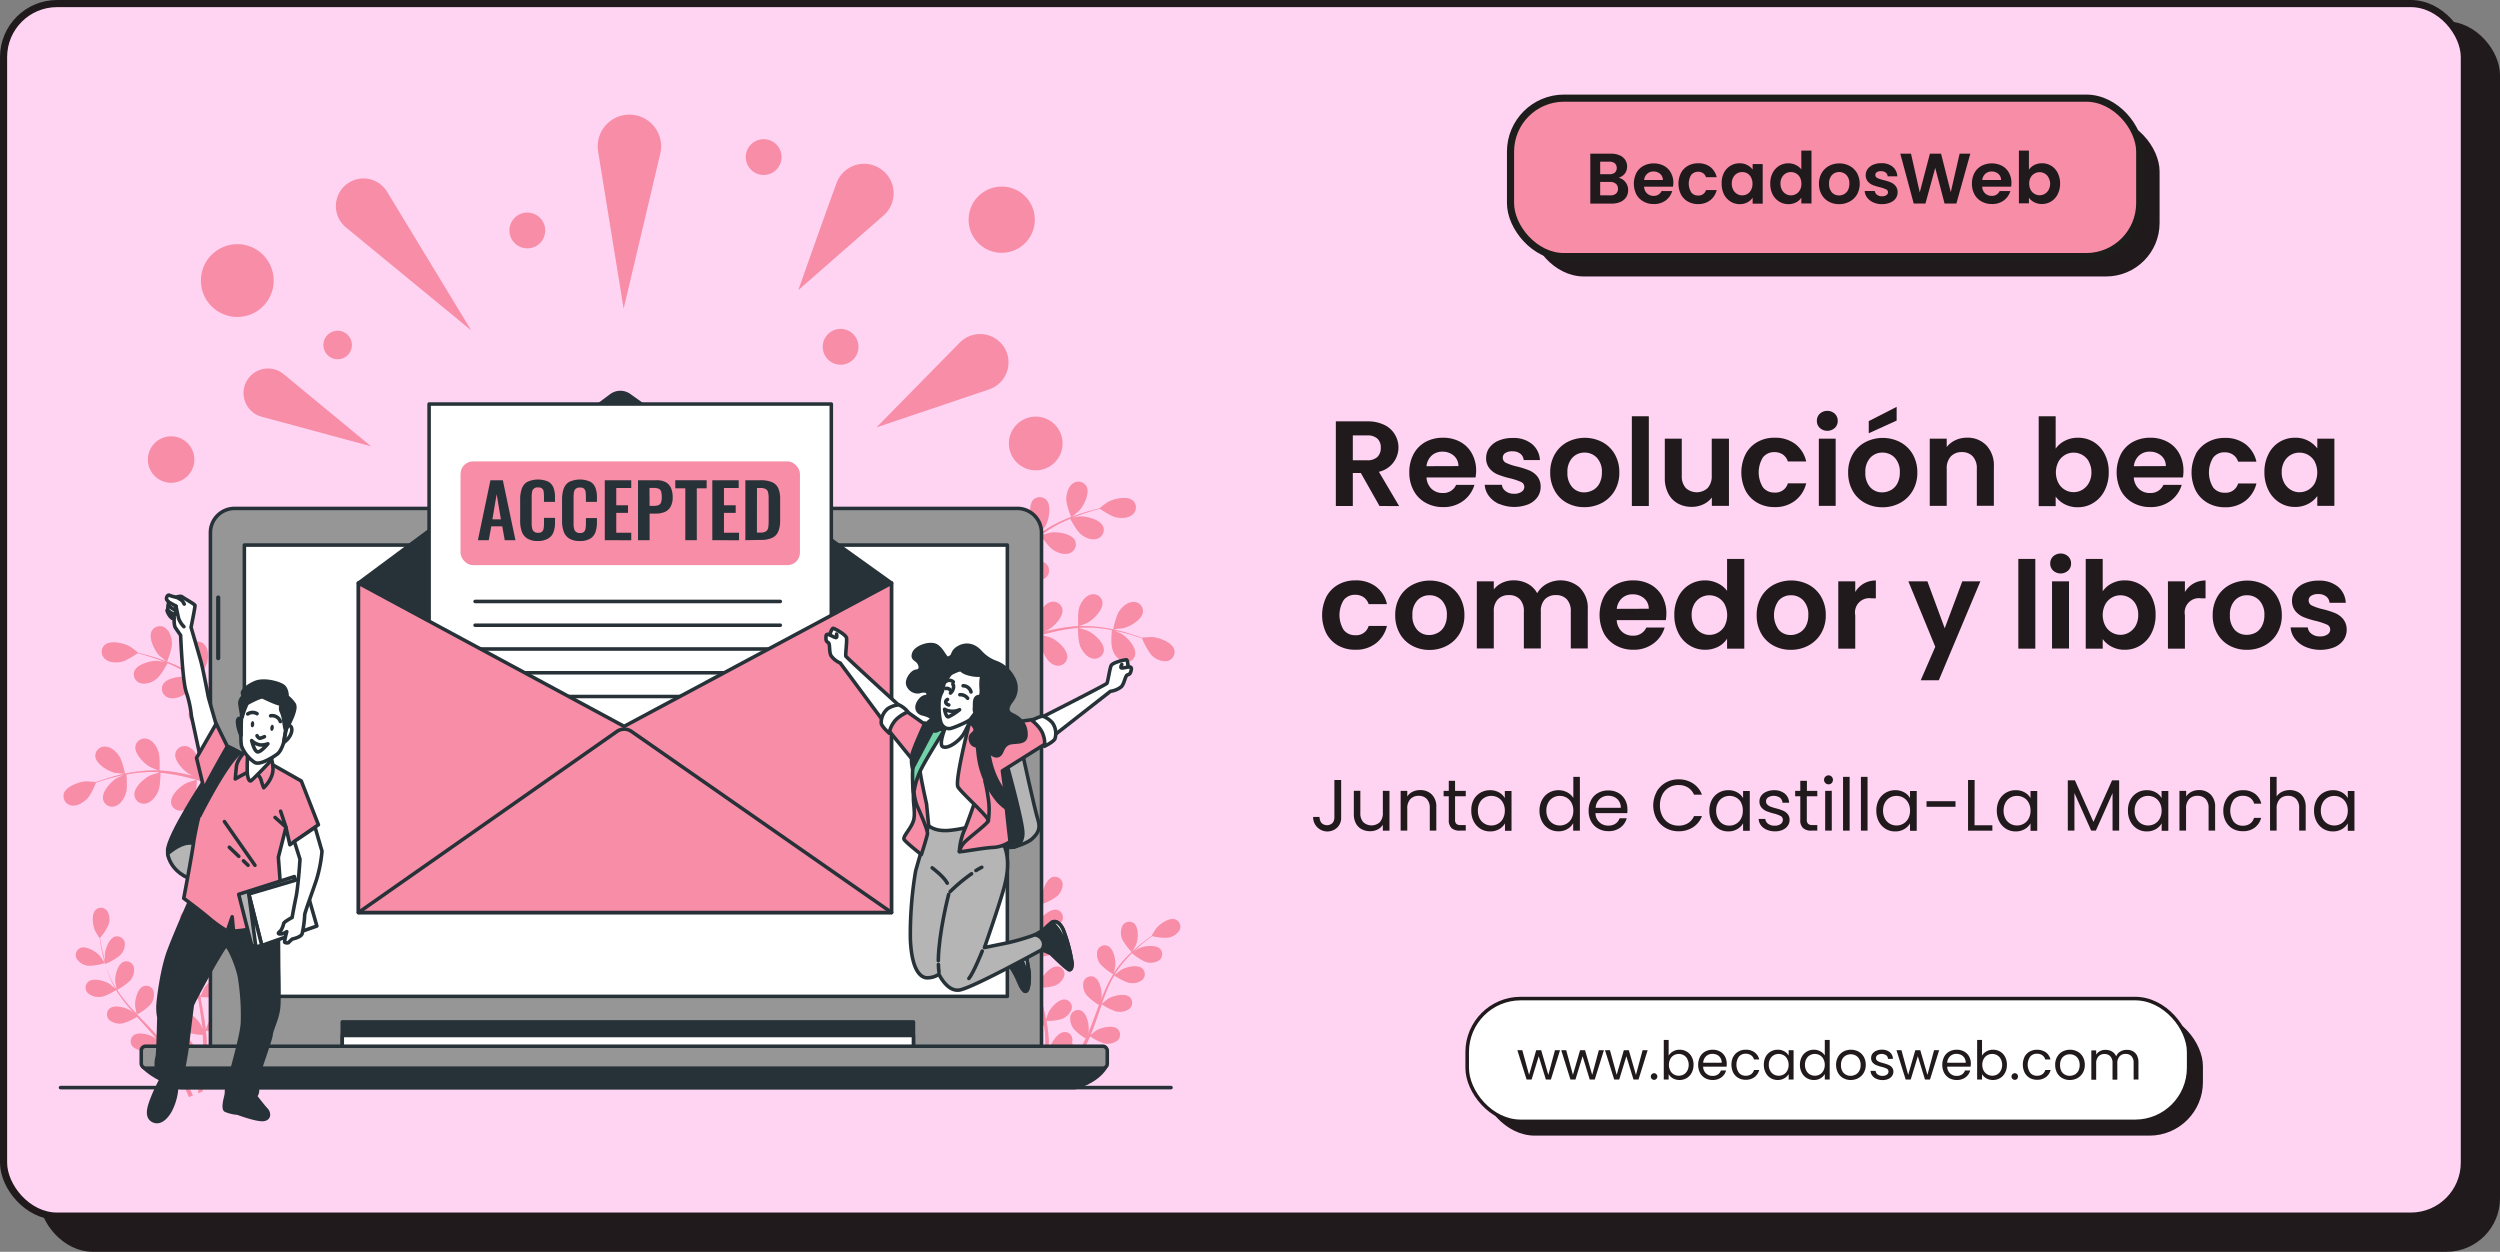 <?xml version="1.0" encoding="UTF-8"?> <svg xmlns="http://www.w3.org/2000/svg" viewBox="0 0 701 351"><rect x="0" y="0" width="701" height="351" fill="#808080" stroke="none"/><defs><style>.cls-1{fill:#211a1d;}.cls-2{fill:#ffd4f3;}.cls-2,.cls-3{stroke:#211a1d;}.cls-2,.cls-3,.cls-4,.cls-8{stroke-miterlimit:10;}.cls-2,.cls-4{stroke-width:2px;}.cls-3,.cls-9{fill:#fff;}.cls-12,.cls-4,.cls-5,.cls-6{fill:#f78da7;}.cls-4{stroke:#1d1d1b;}.cls-6{opacity:0.3;isolation:isolate;}.cls-7{fill:none;}.cls-10,.cls-12,.cls-13,.cls-14,.cls-7,.cls-8,.cls-9{stroke:#263238;}.cls-10,.cls-12,.cls-13,.cls-14,.cls-7,.cls-9{stroke-linecap:round;stroke-linejoin:round;}.cls-8{fill:#969696;}.cls-10,.cls-11{fill:#263238;}.cls-13{fill:#b5b5b5;}.cls-14{fill:#72d3ab;}</style></defs><g id="Capa_2" data-name="Capa 2"><g id="Capa_1-2" data-name="Capa 1"><rect class="cls-1" x="11" y="6" width="690" height="345" rx="15"></rect><rect class="cls-2" x="1" y="1" width="690" height="340" rx="15"></rect><rect class="cls-1" x="415.4" y="284" width="202.3" height="34.43" rx="15"></rect><rect class="cls-3" x="411.4" y="280" width="202.3" height="34.43" rx="15"></rect><path class="cls-1" d="M437.43,294.48l-2.56,8.22h-1.41l-2-6.53-2,6.53h-1.41l-2.58-8.22h1.39l1.89,6.9,2-6.9h1.4l2,6.92,1.86-6.92Z"></path><path class="cls-1" d="M449.73,294.48l-2.56,8.22h-1.41l-2-6.53-2,6.53h-1.41l-2.58-8.22h1.39l1.89,6.9,2-6.9h1.4l2,6.92,1.86-6.92Z"></path><path class="cls-1" d="M462,294.48l-2.56,8.22h-1.41l-2-6.53-2,6.53h-1.41l-2.58-8.22h1.39l1.89,6.9,2-6.9h1.4l2,6.92,1.86-6.92Z"></path><path class="cls-1" d="M463.16,302.52a.93.93,0,0,1,.66-1.59.83.83,0,0,1,.63.27.94.94,0,0,1,0,1.32.83.83,0,0,1-.63.27A.9.9,0,0,1,463.16,302.52Z"></path><path class="cls-1" d="M469.13,294.81a3.62,3.62,0,0,1,1.84-.47,3.86,3.86,0,0,1,2,.53,3.68,3.68,0,0,1,1.39,1.48,4.59,4.59,0,0,1,.51,2.21,4.72,4.72,0,0,1-.51,2.22,3.72,3.72,0,0,1-1.4,1.51,3.79,3.79,0,0,1-2,.54,3.68,3.68,0,0,1-1.87-.46,3.24,3.24,0,0,1-1.2-1.18v1.51h-1.37V291.6h1.37V296A3.23,3.23,0,0,1,469.13,294.81Zm4,2.13a2.62,2.62,0,0,0-1-1.05,2.81,2.81,0,0,0-1.4-.36,2.68,2.68,0,0,0-1.39.37,2.61,2.61,0,0,0-1,1.06,3.64,3.64,0,0,0,0,3.24,2.63,2.63,0,0,0,1,1.07,2.77,2.77,0,0,0,1.39.36,2.81,2.81,0,0,0,1.4-.36,2.68,2.68,0,0,0,1-1.07,3.4,3.4,0,0,0,.38-1.64A3.34,3.34,0,0,0,473.1,296.94Z"></path><path class="cls-1" d="M484.13,299.1h-6.57a2.58,2.58,0,0,0,2.67,2.58,2.52,2.52,0,0,0,1.47-.41,2.21,2.21,0,0,0,.84-1.11H484a3.52,3.52,0,0,1-1.32,1.93,4,4,0,0,1-2.46.74,4.19,4.19,0,0,1-2.1-.52,3.76,3.76,0,0,1-1.44-1.49,5.09,5.09,0,0,1,0-4.48,3.64,3.64,0,0,1,1.43-1.48,4.36,4.36,0,0,1,2.13-.52,4.13,4.13,0,0,1,2.07.52,3.38,3.38,0,0,1,1.38,1.4,4.08,4.08,0,0,1,.49,2A8,8,0,0,1,484.13,299.1Zm-1.71-2.45a2.29,2.29,0,0,0-.94-.86,3,3,0,0,0-1.31-.29,2.56,2.56,0,0,0-1.77.66,2.71,2.71,0,0,0-.83,1.83h5.19A2.5,2.5,0,0,0,482.42,296.65Z"></path><path class="cls-1" d="M486,296.35a3.62,3.62,0,0,1,1.42-1.48,4.07,4.07,0,0,1,2.08-.53,4,4,0,0,1,2.49.74,3.45,3.45,0,0,1,1.3,2h-1.47a2.08,2.08,0,0,0-.82-1.18,2.49,2.49,0,0,0-1.5-.44,2.43,2.43,0,0,0-1.89.8,4,4,0,0,0,0,4.57,2.41,2.41,0,0,0,1.89.81,2.55,2.55,0,0,0,1.5-.42,2.12,2.12,0,0,0,.82-1.2h1.47a3.64,3.64,0,0,1-1.32,2,4,4,0,0,1-2.47.75,4.07,4.07,0,0,1-2.08-.52,3.64,3.64,0,0,1-1.42-1.49,5.15,5.15,0,0,1,0-4.47Z"></path><path class="cls-1" d="M495.08,296.35a3.64,3.64,0,0,1,1.4-1.48,3.85,3.85,0,0,1,2-.53,3.63,3.63,0,0,1,1.87.47,3.11,3.11,0,0,1,1.19,1.17v-1.5h1.38v8.22h-1.38v-1.53a3.22,3.22,0,0,1-1.21,1.19,3.58,3.58,0,0,1-1.87.47,3.71,3.71,0,0,1-3.37-2.05,4.72,4.72,0,0,1-.51-2.22A4.59,4.59,0,0,1,495.08,296.35Zm6.07.6a2.62,2.62,0,0,0-1-1.05,2.72,2.72,0,0,0-1.4-.37,2.78,2.78,0,0,0-1.4.36,2.6,2.6,0,0,0-1,1.05,3.34,3.34,0,0,0-.38,1.62,3.4,3.4,0,0,0,.38,1.64,2.66,2.66,0,0,0,1,1.07,2.9,2.9,0,0,0,2.8,0,2.68,2.68,0,0,0,1-1.07,3.38,3.38,0,0,0,.38-1.63A3.34,3.34,0,0,0,501.15,297Z"></path><path class="cls-1" d="M505.22,296.35a3.64,3.64,0,0,1,1.4-1.48,3.86,3.86,0,0,1,2-.53,3.69,3.69,0,0,1,1.79.45,3.15,3.15,0,0,1,1.26,1.16V291.6h1.38v11.1h-1.38v-1.55a3.1,3.1,0,0,1-1.2,1.21,3.52,3.52,0,0,1-1.86.47,3.76,3.76,0,0,1-2-.54,3.65,3.65,0,0,1-1.4-1.51,4.72,4.72,0,0,1-.51-2.22A4.59,4.59,0,0,1,505.22,296.35Zm6.07.6a2.62,2.62,0,0,0-1-1.05,2.72,2.72,0,0,0-1.4-.37,2.78,2.78,0,0,0-1.4.36,2.6,2.6,0,0,0-1,1.05,3.34,3.34,0,0,0-.38,1.62,3.4,3.4,0,0,0,.38,1.64,2.66,2.66,0,0,0,1,1.07,2.9,2.9,0,0,0,2.8,0,2.68,2.68,0,0,0,1-1.07,3.38,3.38,0,0,0,.38-1.63A3.34,3.34,0,0,0,511.29,297Z"></path><path class="cls-1" d="M516.85,302.31a3.7,3.7,0,0,1-1.47-1.49,4.57,4.57,0,0,1-.54-2.25,4.46,4.46,0,0,1,.55-2.22,3.81,3.81,0,0,1,1.49-1.49,4.58,4.58,0,0,1,4.24,0,3.85,3.85,0,0,1,1.49,1.48,4.49,4.49,0,0,1,.55,2.23,4.38,4.38,0,0,1-.57,2.25,3.89,3.89,0,0,1-1.52,1.49,4.36,4.36,0,0,1-2.13.52A4.18,4.18,0,0,1,516.85,302.31Zm3.47-1a2.6,2.6,0,0,0,1-1,3.27,3.27,0,0,0,.4-1.68,3.33,3.33,0,0,0-.39-1.67,2.53,2.53,0,0,0-1-1,2.93,2.93,0,0,0-2.74,0,2.47,2.47,0,0,0-1,1,3.44,3.44,0,0,0-.38,1.67,3.53,3.53,0,0,0,.37,1.7,2.44,2.44,0,0,0,1,1,2.81,2.81,0,0,0,1.35.33A2.88,2.88,0,0,0,520.32,301.29Z"></path><path class="cls-1" d="M526.17,302.51a2.79,2.79,0,0,1-1.19-.9,2.47,2.47,0,0,1-.48-1.33h1.42a1.4,1.4,0,0,0,.57,1,2.22,2.22,0,0,0,1.36.39,1.91,1.91,0,0,0,1.23-.35,1,1,0,0,0,.45-.87.87.87,0,0,0-.48-.8,7.14,7.14,0,0,0-1.49-.51,14.49,14.49,0,0,1-1.49-.49,2.74,2.74,0,0,1-1-.74,1.93,1.93,0,0,1-.41-1.28,2,2,0,0,1,.37-1.16,2.68,2.68,0,0,1,1.07-.83,3.89,3.89,0,0,1,1.57-.31,3.38,3.38,0,0,1,2.21.69,2.49,2.49,0,0,1,.9,1.89h-1.37a1.41,1.41,0,0,0-.51-1,2.28,2.28,0,0,0-2.44-.07,1,1,0,0,0-.43.82.9.9,0,0,0,.26.67,2,2,0,0,0,.66.42c.26.1.63.22,1.1.35a12.88,12.88,0,0,1,1.44.47,2.53,2.53,0,0,1,1,.7,1.88,1.88,0,0,1,.42,1.21,2.1,2.1,0,0,1-.38,1.22,2.52,2.52,0,0,1-1.06.85,3.81,3.81,0,0,1-1.56.3A4.16,4.16,0,0,1,526.17,302.51Z"></path><path class="cls-1" d="M543.74,294.48l-2.57,8.22h-1.41l-2-6.53-2,6.53h-1.41l-2.58-8.22h1.4l1.88,6.9,2-6.9h1.4l2,6.92,1.86-6.92Z"></path><path class="cls-1" d="M552.54,299.1H546a2.58,2.58,0,0,0,2.67,2.58,2.58,2.58,0,0,0,1.48-.41,2.25,2.25,0,0,0,.83-1.11h1.47a3.52,3.52,0,0,1-1.32,1.93,4,4,0,0,1-2.46.74,4.13,4.13,0,0,1-2.09-.52,3.71,3.71,0,0,1-1.45-1.49,5.09,5.09,0,0,1,0-4.48,3.6,3.6,0,0,1,1.44-1.48,4.3,4.3,0,0,1,2.12-.52,4.13,4.13,0,0,1,2.07.52,3.47,3.47,0,0,1,1.39,1.4,4.19,4.19,0,0,1,.48,2A8,8,0,0,1,552.54,299.1Zm-1.71-2.45a2.23,2.23,0,0,0-.94-.86,3,3,0,0,0-1.31-.29,2.52,2.52,0,0,0-1.76.66A2.67,2.67,0,0,0,546,298h5.19A2.5,2.5,0,0,0,550.83,296.65Z"></path><path class="cls-1" d="M557,294.81a3.62,3.62,0,0,1,1.84-.47,3.86,3.86,0,0,1,2,.53,3.68,3.68,0,0,1,1.39,1.48,4.59,4.59,0,0,1,.51,2.21,4.72,4.72,0,0,1-.51,2.22,3.65,3.65,0,0,1-1.4,1.51,3.76,3.76,0,0,1-2,.54,3.62,3.62,0,0,1-1.86-.46,3.19,3.19,0,0,1-1.21-1.18v1.51h-1.37V291.6h1.37V296A3.23,3.23,0,0,1,557,294.81Zm4,2.13a2.56,2.56,0,0,0-1-1.05,2.78,2.78,0,0,0-1.4-.36,2.71,2.71,0,0,0-1.39.37,2.74,2.74,0,0,0-1,1.06,3.64,3.64,0,0,0,0,3.24,2.79,2.79,0,0,0,3.81,1.07,2.61,2.61,0,0,0,1-1.07,3.4,3.4,0,0,0,.38-1.64A3.34,3.34,0,0,0,561,296.94Z"></path><path class="cls-1" d="M564.3,302.52a.93.93,0,0,1,.66-1.59.87.87,0,0,1,.64.27,1,1,0,0,1,0,1.32.87.87,0,0,1-.64.27A.9.9,0,0,1,564.3,302.52Z"></path><path class="cls-1" d="M567.67,296.35a3.68,3.68,0,0,1,1.42-1.48,4.48,4.48,0,0,1,4.58.21,3.48,3.48,0,0,1,1.29,2h-1.47a2.11,2.11,0,0,0-.81-1.18,2.54,2.54,0,0,0-1.51-.44,2.43,2.43,0,0,0-1.89.8,4,4,0,0,0,0,4.57,2.41,2.41,0,0,0,1.89.81,2.55,2.55,0,0,0,1.5-.42,2.12,2.12,0,0,0,.82-1.2H575a3.64,3.64,0,0,1-1.32,2,4,4,0,0,1-2.47.75,4.09,4.09,0,0,1-2.08-.52,3.71,3.71,0,0,1-1.42-1.49,5.15,5.15,0,0,1,0-4.47Z"></path><path class="cls-1" d="M578.27,302.31a3.83,3.83,0,0,1-1.47-1.49,4.67,4.67,0,0,1-.53-2.25,4.35,4.35,0,0,1,.55-2.22,3.75,3.75,0,0,1,1.49-1.49,4.56,4.56,0,0,1,4.23,0,3.79,3.79,0,0,1,1.49,1.48,4.39,4.39,0,0,1,.55,2.23,4.47,4.47,0,0,1-.56,2.25,4,4,0,0,1-1.52,1.49,4.42,4.42,0,0,1-2.13.52A4.22,4.22,0,0,1,578.27,302.31Zm3.48-1a2.73,2.73,0,0,0,1-1,3.37,3.37,0,0,0,.39-1.68,3.33,3.33,0,0,0-.39-1.67,2.45,2.45,0,0,0-1-1,2.81,2.81,0,0,0-1.37-.34,2.76,2.76,0,0,0-1.37.34,2.43,2.43,0,0,0-1,1,3.44,3.44,0,0,0-.37,1.67,3.65,3.65,0,0,0,.36,1.7,2.5,2.5,0,0,0,1,1,2.85,2.85,0,0,0,1.36.33A2.93,2.93,0,0,0,581.75,301.29Z"></path><path class="cls-1" d="M598,294.73a2.84,2.84,0,0,1,1.19,1.19,4,4,0,0,1,.43,1.94v4.84h-1.35v-4.65a2.67,2.67,0,0,0-.6-1.88,2.14,2.14,0,0,0-1.65-.65,2.16,2.16,0,0,0-1.69.68,2.79,2.79,0,0,0-.63,2v4.53h-1.35v-4.65a2.63,2.63,0,0,0-.61-1.88,2.1,2.1,0,0,0-1.64-.65,2.15,2.15,0,0,0-1.69.68,2.79,2.79,0,0,0-.64,2v4.53h-1.36v-8.22h1.36v1.18a2.74,2.74,0,0,1,1.09-1,3.32,3.32,0,0,1,1.51-.34,3.55,3.55,0,0,1,1.83.46,2.89,2.89,0,0,1,1.18,1.37,2.7,2.7,0,0,1,1.14-1.35,3.36,3.36,0,0,1,1.77-.48A3.54,3.54,0,0,1,598,294.73Z"></path><rect class="cls-1" x="429.12" y="33.09" width="176.43" height="44.43" rx="15"></rect><rect class="cls-4" x="423.55" y="27.52" width="176.43" height="44.43" rx="15"></rect><path class="cls-1" d="M455.77,51.07a3.45,3.45,0,0,1,.76,2.21,3.54,3.54,0,0,1-.55,2,3.68,3.68,0,0,1-1.59,1.33,5.88,5.88,0,0,1-2.47.48h-6v-14h5.77a5.89,5.89,0,0,1,2.45.46,3.47,3.47,0,0,1,1.57,1.28,3.39,3.39,0,0,1,.53,1.86,3.22,3.22,0,0,1-.65,2,3.56,3.56,0,0,1-1.74,1.16A3.18,3.18,0,0,1,455.77,51.07Zm-7.08-2.22h2.57a2.34,2.34,0,0,0,1.54-.45,1.83,1.83,0,0,0,0-2.6,2.28,2.28,0,0,0-1.54-.46h-2.57Zm4.42,5.45a1.7,1.7,0,0,0,.57-1.37,1.75,1.75,0,0,0-.6-1.41,2.42,2.42,0,0,0-1.62-.51h-2.77v3.77h2.83A2.4,2.4,0,0,0,453.11,54.3Z"></path><path class="cls-1" d="M469.1,52.35H461a2.72,2.72,0,0,0,.84,1.89,2.6,2.6,0,0,0,1.82.68,2.31,2.31,0,0,0,2.23-1.34h3a5.07,5.07,0,0,1-1.84,2.63,5.39,5.39,0,0,1-3.35,1,5.68,5.68,0,0,1-2.87-.71,5,5,0,0,1-2-2,6.8,6.8,0,0,1,0-6,4.93,4.93,0,0,1,2-2,6.33,6.33,0,0,1,5.75,0,4.83,4.83,0,0,1,1.94,1.94,5.83,5.83,0,0,1,.69,2.87A7,7,0,0,1,469.1,52.35Zm-2.82-1.88a2.23,2.23,0,0,0-.79-1.73,2.71,2.71,0,0,0-1.86-.65,2.54,2.54,0,0,0-1.75.63,2.7,2.7,0,0,0-.87,1.75Z"></path><path class="cls-1" d="M471.34,48.5a4.94,4.94,0,0,1,1.94-2,5.67,5.67,0,0,1,2.84-.71,5.46,5.46,0,0,1,3.42,1,5.08,5.08,0,0,1,1.82,2.9h-3a2.19,2.19,0,0,0-.81-1.13,2.57,2.57,0,0,0-3.32.46,4.69,4.69,0,0,0,0,4.93,2.31,2.31,0,0,0,1.9.87,2.14,2.14,0,0,0,2.23-1.52h3a5.14,5.14,0,0,1-1.83,2.86,5.36,5.36,0,0,1-3.41,1.06,5.57,5.57,0,0,1-2.84-.71,4.92,4.92,0,0,1-1.94-2,6.76,6.76,0,0,1,0-6Z"></path><path class="cls-1" d="M483.37,48.49a5,5,0,0,1,1.83-2,4.79,4.79,0,0,1,2.57-.7,4.44,4.44,0,0,1,3.67,1.76V46h2.82v11.1h-2.82V55.44A4.19,4.19,0,0,1,490,56.73a4.61,4.61,0,0,1-2.2.51,4.7,4.7,0,0,1-2.55-.72,5.08,5.08,0,0,1-1.83-2,6.65,6.65,0,0,1-.67-3A6.48,6.48,0,0,1,483.37,48.49ZM491,49.76A2.84,2.84,0,0,0,490,48.64a2.94,2.94,0,0,0-1.47-.39A2.81,2.81,0,0,0,486,49.74a3.41,3.41,0,0,0-.41,1.73,3.58,3.58,0,0,0,.41,1.76,2.93,2.93,0,0,0,1.08,1.15,2.81,2.81,0,0,0,1.43.4,2.94,2.94,0,0,0,1.47-.39A2.91,2.91,0,0,0,491,53.27a3.72,3.72,0,0,0,.4-1.76A3.68,3.68,0,0,0,491,49.76Z"></path><path class="cls-1" d="M497.05,48.49a5,5,0,0,1,1.83-2,4.91,4.91,0,0,1,2.59-.7,4.74,4.74,0,0,1,2.06.47,4.08,4.08,0,0,1,1.56,1.25V42.23h2.85V57.06h-2.85V55.42a3.68,3.68,0,0,1-1.46,1.32,4.5,4.5,0,0,1-2.18.5,4.79,4.79,0,0,1-2.57-.72,5.08,5.08,0,0,1-1.83-2,6.52,6.52,0,0,1-.67-3A6.35,6.35,0,0,1,497.05,48.49Zm7.66,1.27a2.71,2.71,0,0,0-1.08-1.12,2.88,2.88,0,0,0-1.46-.39,2.77,2.77,0,0,0-1.44.38,2.89,2.89,0,0,0-1.08,1.11,3.51,3.51,0,0,0-.41,1.73,3.69,3.69,0,0,0,.41,1.76,3,3,0,0,0,1.09,1.15,2.78,2.78,0,0,0,1.43.4,2.88,2.88,0,0,0,1.46-.39,2.78,2.78,0,0,0,1.08-1.12,3.6,3.6,0,0,0,.4-1.76A3.56,3.56,0,0,0,504.71,49.76Z"></path><path class="cls-1" d="M512.77,56.53a5.11,5.11,0,0,1-2-2,6,6,0,0,1-.73-3,5.89,5.89,0,0,1,.75-3,5.3,5.3,0,0,1,2.05-2,6,6,0,0,1,2.91-.71,6,6,0,0,1,2.9.71,5.26,5.26,0,0,1,2.06,2,6.32,6.32,0,0,1,0,6,5.31,5.31,0,0,1-2.09,2,6,6,0,0,1-2.93.71A5.81,5.81,0,0,1,512.77,56.53Zm4.32-2.1a2.67,2.67,0,0,0,1.07-1.11,3.75,3.75,0,0,0,.4-1.81,3.32,3.32,0,0,0-.83-2.43,2.84,2.84,0,0,0-4.05,0,3.4,3.4,0,0,0-.81,2.43,3.49,3.49,0,0,0,.79,2.44,2.65,2.65,0,0,0,2,.85A2.88,2.88,0,0,0,517.09,54.43Z"></path><path class="cls-1" d="M525.27,56.75a4.34,4.34,0,0,1-1.71-1.33,3.31,3.31,0,0,1-.7-1.86h2.83a1.53,1.53,0,0,0,.63,1.06,2.21,2.21,0,0,0,1.37.42,2.17,2.17,0,0,0,1.26-.32,1,1,0,0,0,.45-.82.87.87,0,0,0-.55-.81,10.17,10.17,0,0,0-1.76-.6,14,14,0,0,1-2-.62,3.47,3.47,0,0,1-1.36-1,2.63,2.63,0,0,1-.58-1.78,2.86,2.86,0,0,1,.54-1.69,3.64,3.64,0,0,1,1.52-1.2,5.76,5.76,0,0,1,2.33-.44,4.77,4.77,0,0,1,3.17,1,3.68,3.68,0,0,1,1.3,2.68H529.3a1.47,1.47,0,0,0-.55-1.05,2.07,2.07,0,0,0-1.32-.39,2,2,0,0,0-1.17.28.88.88,0,0,0-.41.78.92.92,0,0,0,.56.85,9,9,0,0,0,1.74.59,15,15,0,0,1,2,.62,3.64,3.64,0,0,1,1.35,1,2.72,2.72,0,0,1,.59,1.78,3,3,0,0,1-.53,1.72A3.4,3.4,0,0,1,530,56.81a5.72,5.72,0,0,1-2.32.43A5.78,5.78,0,0,1,525.27,56.75Z"></path><path class="cls-1" d="M552.48,43.08l-3.91,14h-3.31l-2.62-10-2.75,10-3.28,0-3.77-14h3l2.46,10.86,2.85-10.86h3.12L547,53.88l2.48-10.8Z"></path><path class="cls-1" d="M563.92,52.35h-8.11a2.72,2.72,0,0,0,.84,1.89,2.6,2.6,0,0,0,1.82.68,2.31,2.31,0,0,0,2.23-1.34h3a5.07,5.07,0,0,1-1.84,2.63,5.37,5.37,0,0,1-3.35,1,5.71,5.71,0,0,1-2.87-.71,5,5,0,0,1-2-2,6.23,6.23,0,0,1-.71-3,6.32,6.32,0,0,1,.7-3,5,5,0,0,1,2-2,6.31,6.31,0,0,1,5.74,0,4.83,4.83,0,0,1,1.94,1.94,5.83,5.83,0,0,1,.69,2.87A5.94,5.94,0,0,1,563.92,52.35Zm-2.82-1.88a2.26,2.26,0,0,0-.78-1.73,2.75,2.75,0,0,0-1.87-.65,2.54,2.54,0,0,0-1.75.63,2.7,2.7,0,0,0-.87,1.75Z"></path><path class="cls-1" d="M570.4,46.28a4.67,4.67,0,0,1,2.18-.5,4.8,4.8,0,0,1,4.39,2.7,6.37,6.37,0,0,1,.68,3,6.52,6.52,0,0,1-.68,3,5,5,0,0,1-1.82,2,4.77,4.77,0,0,1-2.57.72,4.58,4.58,0,0,1-2.18-.49,4.22,4.22,0,0,1-1.49-1.27v1.58H566.1V42.23h2.81v5.35A4.12,4.12,0,0,1,570.4,46.28Zm4,3.46a2.87,2.87,0,0,0-5,0,3.55,3.55,0,0,0-.41,1.74,3.62,3.62,0,0,0,.41,1.75,2.87,2.87,0,0,0,1.08,1.13,2.82,2.82,0,0,0,1.43.39,2.86,2.86,0,0,0,1.46-.4,3,3,0,0,0,1.08-1.14,3.67,3.67,0,0,0,.41-1.77A3.51,3.51,0,0,0,574.37,49.74Z"></path><g id="freepik--Shapes--inject-2"><path class="cls-5" d="M104.05,125.15l-30.68-8.3a6.9,6.9,0,0,1-4.85-8.45,7.06,7.06,0,0,1,.7-1.65h0a6.88,6.88,0,0,1,9.41-2.48,7.23,7.23,0,0,1,.9.63Z"></path><path class="cls-5" d="M97,63.76l35.15,28.9L108.52,53.75A7.72,7.72,0,0,0,97.9,51.17a5.8,5.8,0,0,0-.52.34h0A7.75,7.75,0,0,0,97,63.76Z"></path><path class="cls-5" d="M167.7,42.43l7.17,44.14,10.27-43.49a8.89,8.89,0,0,0-8.31-10.93h0a8.89,8.89,0,0,0-9.23,8.55A8.34,8.34,0,0,0,167.7,42.43Z"></path><path class="cls-5" d="M234.56,51.34c-4.2,11.51-10.71,30-10.71,30l23.9-20.92a8.25,8.25,0,0,0-1.47-13.46h0a8.22,8.22,0,0,0-11.72,4.41Z"></path><path class="cls-5" d="M269.13,96.05l-23.36,23.78,31.61-10.66a8,8,0,0,0,5-10.09,7.77,7.77,0,0,0-1-2h0a8,8,0,0,0-11.08-2A8.2,8.2,0,0,0,269.13,96.05Z"></path><circle class="cls-5" cx="235.7" cy="97.24" r="5.02" transform="translate(0.28 195.15) rotate(-45)"></circle><circle class="cls-5" cx="214.13" cy="44.04" r="5.02"></circle><circle class="cls-5" cx="280.88" cy="61.6" r="9.29"></circle><circle class="cls-5" cx="147.86" cy="64.62" r="5.02"></circle><circle class="cls-5" cx="66.54" cy="78.67" r="10.21"></circle><path class="cls-5" d="M98.68,96.74a4,4,0,1,1-4-4,4,4,0,0,1,4,4Z"></path><circle class="cls-5" cx="47.98" cy="128.86" r="6.52"></circle><circle class="cls-5" cx="290.42" cy="124.35" r="7.53"></circle></g><g id="freepik--Plants--inject-2"><path class="cls-5" d="M312.15,176.44s2.65-.27,2.81-.3c1.91-.45,5.33-2.42,5.52-4.61a2.6,2.6,0,0,0-2.45-2.74h-.27c-1.56,0-3,1.3-3.85,2.48C312.9,172.64,312.15,176.44,312.15,176.44Z"></path><path class="cls-5" d="M299,139.75c-.08,1.72,1.38,5.28,1.38,5.29s2.06-1.68,2.18-1.8c1.35-1.42,3.12-5,2.06-6.89a2.59,2.59,0,0,0-3.55-.93l-.23.15C299.56,136.45,299.07,138.29,299,139.75Z"></path><path class="cls-5" d="M289.06,145c.37,1.61,2.53,4.46,2.7,4.68a48,48,0,0,0-4.64,4c-.85.84-1.69,1.71-2.51,2.6.32-.45.6-.87.65-.93.93-1.72,1.69-5.61.17-7.18a2.59,2.59,0,0,0-3.67,0l-.18.21c-1,1.19-1,3.09-.65,4.55a17.54,17.54,0,0,0,2.6,4.54l-.94,1c-1.5,1.65-3,3.29-4.48,4.85-.54.56-1.08,1.08-1.62,1.61l.54-.81c.93-1.73,1.7-5.61.18-7.19a2.59,2.59,0,0,0-3.67,0,1.29,1.29,0,0,0-.19.21c-1,1.18-1,3.09-.64,4.54a16.45,16.45,0,0,0,2.51,4.45c-.57.52-1.14,1-1.72,1.52-.39.33-.76.65-1.18,1l-1.22.9c-.79.54-1.61,1.12-2.39,1.63l-1.61,1c.54-.55,1.56-1.63,1.63-1.73,1.18-1.57,2.53-5.29,1.26-7.08a2.59,2.59,0,0,0-3.63-.52l-.22.18c-1.17,1-1.44,2.91-1.34,4.37s1.74,4.63,1.95,5c-.88.56-1.74,1.09-2.56,1.57-2.25,1.36-4.23,2.45-5.8,3.3l.68,1.29c1.58-.88,3.56-2,5.8-3.45.9-.56,1.84-1.17,2.8-1.82a25.8,25.8,0,0,0,2.39,2.29,19.45,19.45,0,0,0-1.07,5.1c-1,0-2,0-3-.1-2.33-.1-4.37-.25-6.05-.4l.79,1.49c1.52.09,3.25.17,5.2.21,1.06,0,2.18,0,3.34,0,.07.42.65,3.82,1.53,5.16s2.18,2.54,3.73,2.64a2.59,2.59,0,0,0,2.82-2.35,2,2,0,0,0,0-.25c-.09-2.19-3.43-4.31-5.32-4.83-.11,0-1.36-.23-2.15-.34h1.42c1,0,1.95-.05,3-.1l1.52-.11a14.46,14.46,0,0,0,1.55-.18c1.21-.16,2.43-.39,3.65-.65a16.85,16.85,0,0,0,.73,5.19,5.32,5.32,0,0,0,3.29,3.17,2.6,2.6,0,0,0,3.15-1.89,2.56,2.56,0,0,0,.05-.27c.24-2.18-2.74-4.78-4.54-5.58-.12-.06-1.46-.48-2.21-.71.73-.15,1.47-.31,2.21-.49,2.12-.52,4.26-1.12,6.4-1.71l1.94-.53c0,.3,0,3.86.73,5.36.65,1.3,1.78,2.84,3.29,3.16a2.59,2.59,0,0,0,3.15-1.89,2.56,2.56,0,0,0,.05-.27c.24-2.18-2.74-4.78-4.54-5.58-.14-.06-2.08-.65-2.6-.81,1.44-.38,2.88-.75,4.31-1.07a46.24,46.24,0,0,1,5.84-.88c0,.13,0,3.85.74,5.38.61,1.3,1.77,2.85,3.29,3.17a2.6,2.6,0,0,0,3.15-1.89,2.56,2.56,0,0,0,.05-.27c.24-2.18-2.74-4.78-4.54-5.58-.12-.06-1.6-.53-2.3-.74v-.12a33.94,33.94,0,0,1,6,.17c1.09.12,2.12.3,3.13.49-.07.69-.34,3.86.14,5.31a5.37,5.37,0,0,0,2.93,3.51,2.59,2.59,0,0,0,3.33-1.53c0-.09.06-.18.09-.27.47-2.14-2.2-5.05-3.9-6-.09-.06-1.09-.5-1.82-.82.46.09.93.18,1.35.28,1.63.36,3.09.79,4.37,1.18l2,.65a17.49,17.49,0,0,0,2.56,4.63,5.35,5.35,0,0,0,4.22,1.76,2.59,2.59,0,0,0,2.25-2.9,2.56,2.56,0,0,0-.05-.27c-.56-2.12-4.28-3.47-6.24-3.57-.16,0-2.83.15-2.81.19v0c-.58-.21-1.21-.44-1.9-.65-1.3-.42-2.74-.89-4.36-1.3a47.37,47.37,0,0,0-5.28-1,34.5,34.5,0,0,0-6-.31h-.07c.6-.22,2.27-.89,2.4-1,1.72-.93,4.5-3.74,4.1-5.89a2.61,2.61,0,0,0-3.07-2l-.28.08c-1.49.44-2.53,2-3.05,3.4-.59,1.54-.35,5.11-.33,5.4a44.48,44.48,0,0,0-6.09.78c-1.17.22-2.34.49-3.51.77l1-.43c1.73-.94,4.51-3.75,4.11-5.9a2.58,2.58,0,0,0-3.06-2l-.29.07c-1.48.44-2.53,2-3.05,3.4a17.25,17.25,0,0,0-.34,5.24l-1.35.33c-2.15.55-4.29,1.1-6.41,1.57-.75.17-1.49.31-2.23.45.46-.19.84-.34.9-.38,1.72-.92,4.51-3.73,4.11-5.89a2.6,2.6,0,0,0-3.06-2l-.3.07c-1.48.43-2.52,2-3,3.4a16.16,16.16,0,0,0-.36,5.1c-.76.12-1.52.24-2.27.32-.51.05-1,.13-1.51.15l-1.52.08-2.9,0h-1.9c.74-.16,2.2-.5,2.31-.55a9.9,9.9,0,0,0,4.1-3,2.45,2.45,0,0,0,.52-.24,2.58,2.58,0,0,0,1.06-3.51c0-.08-.09-.16-.14-.24-1.3-1.77-5.24-1.7-7.1-1.09-.11,0-1.26.56-1.95.9l1.18-.79c.79-.55,1.57-1.11,2.42-1.72l1.19-.93c.4-.31.8-.65,1.2-1,.92-.8,1.81-1.65,2.7-2.54.48.7,2.2,3.14,3.46,3.89s3,1.4,4.49.83a2.6,2.6,0,0,0,1.59-3.31l-.11-.26c-1-1.95-4.93-2.48-6.86-2.16-.12,0-1.48.4-2.22.65.52-.54,1.05-1.07,1.56-1.62,1.49-1.62,2.93-3.3,4.4-5,.44-.52.89-1,1.34-1.53.17.25,2.16,3.2,3.56,4.06,1.25.77,3,1.4,4.5.84A2.6,2.6,0,0,0,294,159.1a1.86,1.86,0,0,0-.1-.25c-1-1.95-4.92-2.48-6.86-2.17-.14,0-2.1.58-2.59.75,1-1.12,2-2.22,3-3.25a47.34,47.34,0,0,1,4.4-4c.07.11,2.14,3.2,3.58,4.08,1.24.77,3,1.4,4.49.84a2.61,2.61,0,0,0,1.59-3.32,2.72,2.72,0,0,0-.11-.25c-1-1.95-4.93-2.48-6.86-2.17-.13,0-1.62.45-2.33.65l-.05-.11a34.8,34.8,0,0,1,5.07-3.14c1-.5,2-.93,2.88-1.3.32.62,1.84,3.41,3,4.35s2.87,1.72,4.37,1.29a2.6,2.6,0,0,0,1.94-3.11,2.76,2.76,0,0,0-.08-.27c-.78-2.05-4.62-3-6.58-2.9-.11,0-1.18.18-1.94.32l1.3-.51c1.54-.59,3-1,4.29-1.42l2-.55c.65.43,3.25,2.17,4.7,2.43s3.34.2,4.48-.84a2.6,2.6,0,0,0,.29-3.66l-.2-.2c-1.63-1.46-5.48-.54-7.17.46-.14.08-2.27,1.68-2.24,1.71h0c-.61.14-1.26.3-1.95.49-1.3.35-2.77.77-4.34,1.33a44.86,44.86,0,0,0-5,2,34.65,34.65,0,0,0-5.19,3.06l-.05.05c.38-.52,1.4-2,1.46-2.13.93-1.72,1.7-5.61.18-7.18a2.59,2.59,0,0,0-3.67,0l-.19.21C288.73,141.65,288.75,143.56,289.06,145Z"></path><path class="cls-6" d="M299,139.75c-.08,1.72,1.38,5.28,1.38,5.29s2.06-1.68,2.18-1.8c1.35-1.42,3.12-5,2.06-6.89a2.59,2.59,0,0,0-3.55-.93l-.23.15C299.56,136.45,299.07,138.29,299,139.75Z"></path><path class="cls-6" d="M312.15,176.44s2.65-.27,2.81-.3c1.91-.45,5.33-2.42,5.52-4.61a2.6,2.6,0,0,0-2.45-2.74h-.27c-1.56,0-3,1.3-3.85,2.48C312.9,172.64,312.15,176.44,312.15,176.44Z"></path><path class="cls-6" d="M289.06,145c.37,1.61,2.53,4.46,2.7,4.68a48,48,0,0,0-4.64,4c-.85.84-1.69,1.71-2.51,2.6.32-.45.6-.87.65-.93.93-1.72,1.69-5.61.17-7.18a2.59,2.59,0,0,0-3.67,0l-.18.21c-1,1.19-1,3.09-.65,4.55a17.54,17.54,0,0,0,2.6,4.54l-.94,1c-1.5,1.65-3,3.29-4.48,4.85-.54.56-1.08,1.08-1.62,1.61l.54-.81c.93-1.73,1.7-5.61.18-7.19a2.59,2.59,0,0,0-3.67,0,1.29,1.29,0,0,0-.19.21c-1,1.18-1,3.09-.64,4.54a16.45,16.45,0,0,0,2.51,4.45c-.57.52-1.14,1-1.72,1.52-.39.33-.76.65-1.18,1l-1.22.9c-.79.54-1.61,1.12-2.39,1.63l-1.61,1c.54-.55,1.56-1.63,1.63-1.73,1.18-1.57,2.53-5.29,1.26-7.08a2.59,2.59,0,0,0-3.63-.52l-.22.18c-1.17,1-1.44,2.91-1.34,4.37s1.74,4.63,1.95,5c-.88.56-1.74,1.09-2.56,1.57-2.25,1.36-4.23,2.45-5.8,3.3l.68,1.29c1.58-.88,3.56-2,5.8-3.45.9-.56,1.84-1.17,2.8-1.82a25.8,25.8,0,0,0,2.39,2.29,19.45,19.45,0,0,0-1.07,5.1c-1,0-2,0-3-.1-2.33-.1-4.37-.25-6.05-.4l.79,1.49c1.52.09,3.25.17,5.2.21,1.06,0,2.18,0,3.34,0,.07.42.65,3.82,1.53,5.16s2.18,2.54,3.73,2.64a2.59,2.59,0,0,0,2.82-2.35,2,2,0,0,0,0-.25c-.09-2.19-3.43-4.31-5.32-4.83-.11,0-1.36-.23-2.15-.34h1.42c1,0,1.95-.05,3-.1l1.52-.11a14.46,14.46,0,0,0,1.55-.18c1.21-.16,2.43-.39,3.65-.65a16.85,16.85,0,0,0,.73,5.19,5.32,5.32,0,0,0,3.29,3.17,2.6,2.6,0,0,0,3.15-1.89,2.56,2.56,0,0,0,.05-.27c.24-2.18-2.74-4.78-4.54-5.58-.12-.06-1.46-.48-2.21-.71.73-.15,1.47-.31,2.21-.49,2.12-.52,4.26-1.12,6.4-1.71l1.94-.53c0,.3,0,3.86.73,5.36.65,1.3,1.78,2.84,3.29,3.16a2.59,2.59,0,0,0,3.15-1.89,2.56,2.56,0,0,0,.05-.27c.24-2.18-2.74-4.78-4.54-5.58-.14-.06-2.08-.65-2.6-.81,1.44-.38,2.88-.75,4.31-1.07a46.24,46.24,0,0,1,5.84-.88c0,.13,0,3.85.74,5.38.61,1.3,1.77,2.85,3.29,3.17a2.6,2.6,0,0,0,3.15-1.89,2.56,2.56,0,0,0,.05-.27c.24-2.18-2.74-4.78-4.54-5.58-.12-.06-1.6-.53-2.3-.74v-.12a33.94,33.94,0,0,1,6,.17c1.09.12,2.12.3,3.13.49-.07.69-.34,3.86.14,5.31a5.37,5.37,0,0,0,2.93,3.51,2.59,2.59,0,0,0,3.33-1.53c0-.09.06-.18.09-.27.47-2.14-2.2-5.05-3.9-6-.09-.06-1.09-.5-1.82-.82.46.09.93.18,1.35.28,1.63.36,3.09.79,4.37,1.18l2,.65a17.49,17.49,0,0,0,2.56,4.63,5.35,5.35,0,0,0,4.22,1.76,2.59,2.59,0,0,0,2.25-2.9,2.56,2.56,0,0,0-.05-.27c-.56-2.12-4.28-3.47-6.24-3.57-.16,0-2.83.15-2.81.19v0c-.58-.21-1.21-.44-1.9-.65-1.3-.42-2.74-.89-4.36-1.3a47.37,47.37,0,0,0-5.28-1,34.5,34.5,0,0,0-6-.31h-.07c.6-.22,2.27-.89,2.4-1,1.72-.93,4.5-3.74,4.1-5.89a2.61,2.61,0,0,0-3.07-2l-.28.08c-1.49.44-2.53,2-3.05,3.4-.59,1.54-.35,5.11-.33,5.4a44.48,44.48,0,0,0-6.09.78c-1.17.22-2.34.49-3.51.77l1-.43c1.73-.94,4.51-3.75,4.11-5.9a2.58,2.58,0,0,0-3.06-2l-.29.07c-1.48.44-2.53,2-3.05,3.4a17.25,17.25,0,0,0-.34,5.24l-1.35.33c-2.15.55-4.29,1.1-6.41,1.57-.75.17-1.49.31-2.23.45.46-.19.84-.34.9-.38,1.72-.92,4.51-3.73,4.11-5.89a2.6,2.6,0,0,0-3.06-2l-.3.07c-1.48.43-2.52,2-3,3.4a16.16,16.16,0,0,0-.36,5.1c-.76.12-1.52.24-2.27.32-.51.05-1,.13-1.51.15l-1.52.08-2.9,0h-1.9c.74-.16,2.2-.5,2.31-.55a9.9,9.9,0,0,0,4.1-3,2.45,2.45,0,0,0,.52-.24,2.58,2.58,0,0,0,1.06-3.51c0-.08-.09-.16-.14-.24-1.3-1.77-5.24-1.7-7.1-1.09-.11,0-1.26.56-1.95.9l1.18-.79c.79-.55,1.57-1.11,2.42-1.72l1.19-.93c.4-.31.8-.65,1.2-1,.92-.8,1.81-1.65,2.7-2.54.48.7,2.2,3.14,3.46,3.89s3,1.4,4.49.83a2.6,2.6,0,0,0,1.59-3.31l-.11-.26c-1-1.95-4.93-2.48-6.86-2.16-.12,0-1.48.4-2.22.65.52-.54,1.05-1.07,1.56-1.62,1.49-1.62,2.93-3.3,4.4-5,.44-.52.89-1,1.34-1.53.17.25,2.16,3.2,3.56,4.06,1.25.77,3,1.4,4.5.84A2.6,2.6,0,0,0,294,159.1a1.86,1.86,0,0,0-.1-.25c-1-1.95-4.92-2.48-6.86-2.17-.14,0-2.1.58-2.59.75,1-1.12,2-2.22,3-3.25a47.34,47.34,0,0,1,4.4-4c.07.11,2.14,3.2,3.58,4.08,1.24.77,3,1.4,4.49.84a2.61,2.61,0,0,0,1.59-3.32,2.72,2.72,0,0,0-.11-.25c-1-1.95-4.93-2.48-6.86-2.17-.13,0-1.62.45-2.33.65l-.05-.11a34.8,34.8,0,0,1,5.07-3.14c1-.5,2-.93,2.88-1.3.32.62,1.84,3.41,3,4.35s2.87,1.72,4.37,1.29a2.6,2.6,0,0,0,1.94-3.11,2.76,2.76,0,0,0-.08-.27c-.78-2.05-4.62-3-6.58-2.9-.11,0-1.18.18-1.94.32l1.3-.51c1.54-.59,3-1,4.29-1.42l2-.55c.65.43,3.25,2.17,4.7,2.43s3.34.2,4.48-.84a2.6,2.6,0,0,0,.29-3.66l-.2-.2c-1.63-1.46-5.48-.54-7.17.46-.14.08-2.27,1.68-2.24,1.71h0c-.61.14-1.26.3-1.95.49-1.3.35-2.77.77-4.34,1.33a44.86,44.86,0,0,0-5,2,34.65,34.65,0,0,0-5.19,3.06l-.05.05c.38-.52,1.4-2,1.46-2.13.93-1.72,1.7-5.61.18-7.18a2.59,2.59,0,0,0-3.67,0l-.19.21C288.73,141.65,288.75,143.56,289.06,145Z"></path><path class="cls-5" d="M317.4,267s1.08-1.94,1.13-2.07c.6-1.53.86-4.83-.55-6a2.19,2.19,0,0,0-3.06.39c0,.06-.09.12-.13.19a4.61,4.61,0,0,0-.12,3.83A15.71,15.71,0,0,0,317.4,267Z"></path><path class="cls-5" d="M285.86,258.61a15.4,15.4,0,0,0,4.3,1.55S290,258,290,257.81c-.33-1.61-1.94-4.51-3.76-4.7a2.17,2.17,0,0,0-2.33,2,1.85,1.85,0,0,0,0,.23A4.51,4.51,0,0,0,285.86,258.61Z"></path><path class="cls-5" d="M284.74,268a15.18,15.18,0,0,0,4.54.37,38.21,38.21,0,0,0,.56,5.11c.17,1,.37,1.94.59,2.95-.17-.44-.32-.83-.35-.88-.74-1.45-3.05-3.83-4.87-3.53a2.16,2.16,0,0,0-1.72,2.53,1.05,1.05,0,0,0,.06.24,4.47,4.47,0,0,0,2.79,2.6,15.46,15.46,0,0,0,4.39.38l.26,1.13c.42,1.81.84,3.61,1.2,5.39.13.65.24,1.25.35,1.88-.15-.39-.28-.72-.3-.76-.76-1.46-3.07-3.84-4.88-3.54a2.17,2.17,0,0,0-1.72,2.55l.06.23a4.47,4.47,0,0,0,2.8,2.59,13.61,13.61,0,0,0,4.26.38c.09.65.18,1.3.24,1.91,0,.43.08.84.09,1.3s0,.85,0,1.26v2.43c0,.55,0,1.07-.05,1.6-.11-.65-.38-1.85-.41-1.95-.52-1.56-2.44-4.26-4.28-4.23a2.17,2.17,0,0,0-2.09,2.24,2,2,0,0,0,0,.25,4.48,4.48,0,0,0,2.37,3,14.56,14.56,0,0,0,4.39,1c0,.87-.08,1.72-.13,2.52-.15,2.19-.33,4.07-.5,5.57l1.2.13c.15-1.51.29-3.42.38-5.65,0-.88.06-1.82.08-2.79a25.69,25.69,0,0,0,2.72-.55,15.65,15.65,0,0,0,3,3.15c-.5.71-1,1.39-1.49,2-1.18,1.55-2.26,2.89-3.16,4l1.41.16c.78-1,1.67-2.16,2.63-3.49.52-.71,1-1.49,1.6-2.29a15,15,0,0,0,4.28,1.4,4.66,4.66,0,0,0,3.59-1.3,2.16,2.16,0,0,0-.27-3.06l-.19-.15c-1.55-1-4.6.32-5.84,1.37l-1.25,1.3c.22-.32.44-.65.65-1,.45-.65.87-1.36,1.34-2.09l.65-1.1c.22-.36.41-.77.65-1.16.46-.91.89-1.85,1.3-2.81a14.09,14.09,0,0,0,3.89,1.94,4.57,4.57,0,0,0,3.75-.76,2.17,2.17,0,0,0,.21-3.07l-.17-.17c-1.39-1.21-4.61-.39-6,.46-.09.06-1,.78-1.53,1.19.24-.58.48-1.16.71-1.76.65-1.71,1.25-3.47,1.86-5.22.18-.54.38-1.07.57-1.61a14.46,14.46,0,0,0,4,2,4.53,4.53,0,0,0,3.75-.76,2.18,2.18,0,0,0,.2-3.07,1.37,1.37,0,0,0-.17-.17c-1.39-1.21-4.6-.39-6,.46-.1.07-1.45,1.11-1.78,1.39.42-1.17.85-2.34,1.3-3.48a39,39,0,0,1,2.17-4.46,15.74,15.74,0,0,0,4.06,2.06,4.56,4.56,0,0,0,3.75-.76,2.18,2.18,0,0,0,.21-3.07l-.18-.18c-1.39-1.2-4.59-.38-6,.47-.09.06-1.12.85-1.6,1.24l-.08-.07a29.1,29.1,0,0,1,3-4c.6-.7,1.21-1.33,1.82-1.95a14.39,14.39,0,0,0,3.73,2.42,4.48,4.48,0,0,0,3.81-.34,2.18,2.18,0,0,0,.54-3l-.15-.19c-1.25-1.35-4.55-.89-6-.2-.08,0-.86.51-1.42.87.28-.27.56-.55.83-.8,1-.95,2-1.74,2.89-2.45.51-.4,1-.74,1.41-1.07a15.37,15.37,0,0,0,4.41.43,4.52,4.52,0,0,0,3.25-2.06,2.18,2.18,0,0,0-.93-2.94,1.89,1.89,0,0,0-.21-.09c-1.73-.62-4.43,1.29-5.43,2.59-.09.11-1.24,2-1.2,2h0l-1.37,1c-.9.69-1.92,1.47-3,2.39a40.27,40.27,0,0,0-3.25,3.15,29.07,29.07,0,0,0-3.07,4l0,.05c.14-.52.47-2,.48-2.11.18-1.63-.44-4.89-2.12-5.63a2.16,2.16,0,0,0-2.83,1.17,2,2,0,0,0-.08.22,4.51,4.51,0,0,0,.89,3.72,15.22,15.22,0,0,0,3.56,2.8,38.35,38.35,0,0,0-2.35,4.55c-.4.91-.78,1.84-1.14,2.78.1-.45.19-.86.2-.92.18-1.63-.44-4.88-2.12-5.64a2.18,2.18,0,0,0-2.84,1.19,1.8,1.8,0,0,0-.08.21,4.53,4.53,0,0,0,.9,3.72,14.8,14.8,0,0,0,3.45,2.73c-.13.37-.28.72-.41,1.09-.65,1.74-1.3,3.48-1.95,5.19-.24.6-.49,1.17-.75,1.75.09-.4.17-.74.17-.8.18-1.63-.44-4.88-2.11-5.64a2.19,2.19,0,0,0-2.85,1.19l-.08.21a4.6,4.6,0,0,0,.9,3.72,13.24,13.24,0,0,0,3.35,2.67c-.28.59-.56,1.17-.86,1.72a11.45,11.45,0,0,1-.65,1.11l-.64,1.09c-.45.65-.91,1.37-1.36,2-.31.45-.65.87-.92,1.3.24-.59.7-1.76.72-1.86a8.43,8.43,0,0,0-.13-4.26,2.43,2.43,0,0,0,.08-.47,2.17,2.17,0,0,0-1.91-2.41h-.24c-1.83,0-3.66,2.81-4.13,4.38,0,.09-.22,1.13-.32,1.79v-1.19c0-.81,0-1.61,0-2.48,0-.42,0-.84-.07-1.3s-.08-.86-.12-1.29c-.11-1-.28-2-.47-3.07a13.44,13.44,0,0,0,4.34-.53,4.61,4.61,0,0,0,2.7-2.7,2.16,2.16,0,0,0-1.52-2.67l-.23-.05c-1.82-.23-4.05,2.22-4.75,3.71-.05.09-.43,1.21-.65,1.83-.12-.62-.24-1.24-.38-1.85-.41-1.8-.87-3.59-1.33-5.39-.14-.55-.28-1.11-.41-1.66a15,15,0,0,0,4.49-.52,4.55,4.55,0,0,0,2.71-2.7,2.18,2.18,0,0,0-1.53-2.67l-.23,0c-1.82-.24-4,2.22-4.74,3.7-.05.11-.61,1.73-.72,2.15-.3-1.22-.59-2.43-.82-3.63a39,39,0,0,1-.65-4.92,15.61,15.61,0,0,0,4.54-.53A4.57,4.57,0,0,0,297,265.1a2.17,2.17,0,0,0-1.53-2.66l-.23-.05c-1.82-.24-4,2.22-4.75,3.7,0,.1-.46,1.3-.65,1.92h-.1a27.73,27.73,0,0,1,.24-5c.12-.92.28-1.78.46-2.6a14.39,14.39,0,0,0,4.44,0,4.49,4.49,0,0,0,3-2.38,2.19,2.19,0,0,0-1.24-2.83l-.21-.07c-1.78-.43-4.27,1.77-5.13,3.16,0,.08-.43.9-.71,1.51.09-.38.17-.77.26-1.13.32-1.35.71-2.59,1.06-3.64.21-.61.4-1.15.59-1.67a13.9,13.9,0,0,0,3.89-2.07,4.57,4.57,0,0,0,1.56-3.49,2.19,2.19,0,0,0-2.4-1.94l-.2,0c-1.79.44-3,3.53-3.1,5.2,0,.14.09,2.37.12,2.35h0q-.28.74-.6,1.59c-.37,1.07-.78,2.28-1.14,3.63a41.58,41.58,0,0,0-1,4.4,28.32,28.32,0,0,0-.36,5v.06c-.17-.5-.7-1.91-.76-2-.75-1.46-3.06-3.83-4.87-3.53a2.17,2.17,0,0,0-1.73,2.54l.06.23A4.42,4.42,0,0,0,284.74,268Z"></path><path class="cls-6" d="M285.86,258.61a15.4,15.4,0,0,0,4.3,1.55S290,258,290,257.81c-.33-1.61-1.94-4.51-3.76-4.7a2.17,2.17,0,0,0-2.33,2,1.85,1.85,0,0,0,0,.23A4.51,4.51,0,0,0,285.86,258.61Z"></path><path class="cls-6" d="M317.4,267s1.08-1.94,1.13-2.07c.6-1.53.86-4.83-.55-6a2.19,2.19,0,0,0-3.06.39c0,.06-.09.12-.13.19a4.61,4.61,0,0,0-.12,3.83A15.71,15.71,0,0,0,317.4,267Z"></path><path class="cls-6" d="M284.74,268a15.18,15.18,0,0,0,4.54.37,38.21,38.21,0,0,0,.56,5.11c.17,1,.37,1.94.59,2.95-.17-.44-.32-.83-.35-.88-.74-1.45-3.05-3.83-4.87-3.53a2.16,2.16,0,0,0-1.72,2.53,1.05,1.05,0,0,0,.06.24,4.47,4.47,0,0,0,2.79,2.6,15.46,15.46,0,0,0,4.39.38l.26,1.13c.42,1.81.84,3.61,1.2,5.39.13.65.24,1.25.35,1.88-.15-.39-.28-.72-.3-.76-.76-1.46-3.07-3.84-4.88-3.54a2.17,2.17,0,0,0-1.72,2.55l.06.23a4.47,4.47,0,0,0,2.8,2.59,13.61,13.61,0,0,0,4.26.38c.09.65.18,1.3.24,1.91,0,.43.08.84.09,1.3s0,.85,0,1.26v2.43c0,.55,0,1.07-.05,1.6-.11-.65-.38-1.85-.41-1.95-.52-1.56-2.44-4.26-4.28-4.23a2.17,2.17,0,0,0-2.09,2.24,2,2,0,0,0,0,.25,4.48,4.48,0,0,0,2.37,3,14.56,14.56,0,0,0,4.39,1c0,.87-.08,1.72-.13,2.52-.15,2.19-.33,4.07-.5,5.57l1.2.13c.15-1.51.29-3.42.38-5.65,0-.88.06-1.82.08-2.79a25.69,25.69,0,0,0,2.72-.55,15.65,15.65,0,0,0,3,3.15c-.5.71-1,1.39-1.49,2-1.18,1.55-2.26,2.89-3.16,4l1.41.16c.78-1,1.67-2.16,2.63-3.49.52-.71,1-1.49,1.6-2.29a15,15,0,0,0,4.28,1.4,4.66,4.66,0,0,0,3.59-1.3,2.16,2.16,0,0,0-.27-3.06l-.19-.15c-1.55-1-4.6.32-5.84,1.37l-1.25,1.3c.22-.32.44-.65.65-1,.45-.65.87-1.36,1.34-2.09l.65-1.1c.22-.36.41-.77.65-1.16.46-.91.89-1.85,1.3-2.81a14.09,14.09,0,0,0,3.89,1.94,4.57,4.57,0,0,0,3.75-.76,2.17,2.17,0,0,0,.21-3.07l-.17-.17c-1.39-1.21-4.61-.39-6,.46-.09.06-1,.78-1.53,1.19.24-.58.48-1.16.71-1.76.65-1.71,1.25-3.47,1.86-5.22.18-.54.38-1.07.57-1.61a14.46,14.46,0,0,0,4,2,4.53,4.53,0,0,0,3.75-.76,2.18,2.18,0,0,0,.2-3.07,1.37,1.37,0,0,0-.17-.17c-1.39-1.21-4.6-.39-6,.46-.1.07-1.45,1.11-1.78,1.39.42-1.17.85-2.34,1.3-3.48a39,39,0,0,1,2.17-4.46,15.74,15.74,0,0,0,4.06,2.06,4.56,4.56,0,0,0,3.75-.76,2.18,2.18,0,0,0,.21-3.07l-.18-.18c-1.39-1.2-4.59-.38-6,.47-.09.06-1.12.85-1.6,1.24l-.08-.07a29.1,29.1,0,0,1,3-4c.6-.7,1.21-1.33,1.82-1.95a14.39,14.39,0,0,0,3.73,2.42,4.48,4.48,0,0,0,3.81-.34,2.18,2.18,0,0,0,.54-3l-.15-.19c-1.25-1.35-4.55-.89-6-.2-.08,0-.86.51-1.42.87.28-.27.56-.55.83-.8,1-.95,2-1.74,2.89-2.45.51-.4,1-.74,1.41-1.07a15.37,15.37,0,0,0,4.41.43,4.52,4.52,0,0,0,3.25-2.06,2.18,2.18,0,0,0-.93-2.94,1.89,1.89,0,0,0-.21-.09c-1.73-.62-4.43,1.29-5.43,2.59-.09.11-1.24,2-1.2,2h0l-1.37,1c-.9.69-1.92,1.47-3,2.39a40.27,40.27,0,0,0-3.25,3.15,29.07,29.07,0,0,0-3.07,4l0,.05c.14-.52.47-2,.48-2.11.18-1.63-.44-4.89-2.12-5.63a2.16,2.16,0,0,0-2.83,1.17,2,2,0,0,0-.08.22,4.51,4.51,0,0,0,.89,3.72,15.22,15.22,0,0,0,3.56,2.8,38.35,38.35,0,0,0-2.35,4.55c-.4.91-.78,1.84-1.14,2.78.1-.45.19-.86.2-.92.18-1.63-.44-4.88-2.12-5.64a2.18,2.18,0,0,0-2.84,1.19,1.8,1.8,0,0,0-.08.21,4.53,4.53,0,0,0,.9,3.72,14.8,14.8,0,0,0,3.45,2.73c-.13.37-.28.72-.41,1.09-.65,1.74-1.3,3.48-1.95,5.19-.24.6-.49,1.17-.75,1.75.09-.4.17-.74.17-.8.18-1.63-.44-4.88-2.11-5.64a2.19,2.19,0,0,0-2.85,1.19l-.08.21a4.6,4.6,0,0,0,.9,3.72,13.24,13.24,0,0,0,3.35,2.67c-.28.59-.56,1.17-.86,1.72a11.45,11.45,0,0,1-.65,1.11l-.64,1.09c-.45.65-.91,1.37-1.36,2-.31.45-.65.87-.92,1.3.24-.59.7-1.76.72-1.86a8.43,8.43,0,0,0-.13-4.26,2.43,2.43,0,0,0,.08-.47,2.17,2.17,0,0,0-1.91-2.41h-.24c-1.83,0-3.66,2.81-4.13,4.38,0,.09-.22,1.13-.32,1.79v-1.19c0-.81,0-1.61,0-2.48,0-.42,0-.84-.07-1.3s-.08-.86-.12-1.29c-.11-1-.28-2-.47-3.07a13.44,13.44,0,0,0,4.34-.53,4.61,4.61,0,0,0,2.7-2.7,2.16,2.16,0,0,0-1.52-2.67l-.23-.05c-1.82-.23-4.05,2.22-4.75,3.71-.05.09-.43,1.21-.65,1.83-.12-.62-.24-1.24-.38-1.85-.41-1.8-.87-3.59-1.33-5.39-.14-.55-.28-1.11-.41-1.66a15,15,0,0,0,4.49-.52,4.55,4.55,0,0,0,2.71-2.7,2.18,2.18,0,0,0-1.53-2.67l-.23,0c-1.82-.24-4,2.22-4.74,3.7-.05.11-.61,1.73-.72,2.15-.3-1.22-.59-2.43-.82-3.63a39,39,0,0,1-.65-4.92,15.61,15.61,0,0,0,4.54-.53A4.57,4.57,0,0,0,297,265.1a2.17,2.17,0,0,0-1.53-2.66l-.23-.05c-1.82-.24-4,2.22-4.75,3.7,0,.1-.46,1.3-.65,1.92h-.1a27.73,27.73,0,0,1,.24-5c.12-.92.28-1.78.46-2.6a14.39,14.39,0,0,0,4.44,0,4.49,4.49,0,0,0,3-2.38,2.19,2.19,0,0,0-1.24-2.83l-.21-.07c-1.78-.43-4.27,1.77-5.13,3.16,0,.08-.43.9-.71,1.51.09-.38.17-.77.26-1.13.32-1.35.71-2.59,1.06-3.64.21-.61.4-1.15.59-1.67a13.9,13.9,0,0,0,3.89-2.07,4.57,4.57,0,0,0,1.56-3.49,2.19,2.19,0,0,0-2.4-1.94l-.2,0c-1.79.44-3,3.53-3.1,5.2,0,.14.09,2.37.12,2.35h0q-.28.74-.6,1.59c-.37,1.07-.78,2.28-1.14,3.63a41.58,41.58,0,0,0-1,4.4,28.32,28.32,0,0,0-.36,5v.06c-.17-.5-.7-1.91-.76-2-.75-1.46-3.06-3.83-4.87-3.53a2.17,2.17,0,0,0-1.73,2.54l.06.23A4.42,4.42,0,0,0,284.74,268Z"></path><path class="cls-5" d="M56.44,262.66s0-2.22,0-2.37c-.22-1.63-1.6-4.63-3.41-5a2.17,2.17,0,0,0-2.47,1.82,2,2,0,0,0,0,.24,4.56,4.56,0,0,0,1.77,3.4A15.64,15.64,0,0,0,56.44,262.66Z"></path><path class="cls-5" d="M24.84,270.79a15.4,15.4,0,0,0,4.55-.75s-1.24-1.84-1.34-1.94c-1.08-1.24-3.9-3-5.58-2.26a2.18,2.18,0,0,0-1,2.9l.11.19A4.41,4.41,0,0,0,24.84,270.79Z"></path><path class="cls-5" d="M28.44,279.48c1.38-.17,3.89-1.76,4.12-1.88a37.23,37.23,0,0,0,3,4.17l1.94,2.3c-.35-.3-.64-.56-.72-.6-1.37-.9-4.55-1.85-6-.7a2.17,2.17,0,0,0-.26,3.07l.17.18a4.55,4.55,0,0,0,3.71.91,14.75,14.75,0,0,0,4-1.82l.78.86c1.25,1.37,2.5,2.74,3.69,4.11.42.49.82,1,1.21,1.47a6,6,0,0,0-.65-.51c-1.37-.91-4.54-1.85-6-.7a2.16,2.16,0,0,0-.26,3.06l.17.18a4.56,4.56,0,0,0,3.72.9A12.77,12.77,0,0,0,45,292.73c.39.51.79,1,1.14,1.55.24.35.49.68.71,1.06l.64,1.08c.39.71.81,1.43,1.17,2.13.26.48.5.95.74,1.42-.41-.49-1.24-1.43-1.3-1.5-1.22-1.1-4.21-2.51-5.84-1.6a2.19,2.19,0,0,0-.7,3l.12.18a4.54,4.54,0,0,0,3.54,1.45,14.72,14.72,0,0,0,4.33-1.22c.4.77.78,1.53,1.12,2.25,1,1.95,1.71,3.71,2.3,5.1l1.11-.48c-.65-1.38-1.43-3.12-2.43-5.1-.4-.79-.84-1.62-1.3-2.48a21.4,21.4,0,0,0,2.1-1.82,16.32,16.32,0,0,0,4.17,1.3c-.1.86-.21,1.71-.32,2.5-.26,1.95-.55,3.63-.8,5l1.3-.55c.19-1.26.39-2.71.58-4.33.1-.88.2-1.82.28-2.79a13.94,13.94,0,0,0,4.42-.88,4.5,4.5,0,0,0,2.48-2.9,2.16,2.16,0,0,0-1.69-2.56l-.26,0c-1.83-.09-3.85,2.53-4.44,4.06,0,.09-.3,1.12-.44,1.77,0-.4.06-.78.09-1.19.06-.8.1-1.61.15-2.47v-2.6c0-1-.13-2.06-.25-3.09a14.56,14.56,0,0,0,4.37-.21A4.54,4.54,0,0,0,65,286.3a2.17,2.17,0,0,0-1.32-2.77l-.23-.07c-1.74-.36-4.17,1.92-5,3.33-.06.09-.52,1.18-.76,1.79-.08-.65-.15-1.25-.24-1.88-.28-1.81-.61-3.64-.94-5.47-.1-.56-.19-1.12-.28-1.68.24,0,3.24.28,4.54-.19a4.56,4.56,0,0,0,2.9-2.5,2.17,2.17,0,0,0-1.33-2.77L62.1,274c-1.79-.37-4.2,1.92-5,3.35-.07.11-.73,1.68-.88,2.09-.21-1.24-.41-2.46-.55-3.68a39.29,39.29,0,0,1-.29-5c.12,0,3.24.28,4.54-.2a4.54,4.54,0,0,0,2.9-2.49,2.18,2.18,0,0,0-1.34-2.78.9.9,0,0,0-.22-.06c-1.8-.37-4.2,1.94-5,3.35,0,.09-.55,1.29-.78,1.86h-.1a26.69,26.69,0,0,1,.61-5c.18-.9.4-1.75.64-2.6a14.84,14.84,0,0,0,4.44.29,4.46,4.46,0,0,0,3.15-2.17,2.17,2.17,0,0,0-1-2.9,1,1,0,0,0-.22-.09c-1.75-.57-4.38,1.44-5.34,2.78,0,.07-.5.87-.82,1.44.11-.37.22-.75.34-1.1.42-1.3.89-2.51,1.3-3.55.24-.59.48-1.12.7-1.62a14.16,14.16,0,0,0,4.05-1.78,4.5,4.5,0,0,0,1.8-3.38,2.15,2.15,0,0,0-2.23-2.1l-.24,0c-1.81.3-3.25,3.3-3.46,4.92,0,.14-.09,2.37-.06,2.36h0c-.23.48-.47,1-.72,1.55-.44,1-.94,2.21-1.4,3.53a38.32,38.32,0,0,0-1.3,4.32,28.07,28.07,0,0,0-.73,5v.06c-.14-.52-.56-1.95-.61-2.07-.65-1.51-2.77-4.05-4.6-3.89A2.18,2.18,0,0,0,47.79,267a1.55,1.55,0,0,0,.05.23A4.46,4.46,0,0,0,50.43,270a15.07,15.07,0,0,0,4.47.69,38.35,38.35,0,0,0,.19,5.14c.09,1,.22,2,.37,3-.13-.45-.26-.84-.28-.9-.65-1.51-2.77-4.05-4.61-3.9a2.17,2.17,0,0,0-1.89,2.42,1.57,1.57,0,0,0,0,.23,4.48,4.48,0,0,0,2.59,2.81,15.81,15.81,0,0,0,4.35.69c.06.38.11.77.17,1.15.29,1.84.58,3.67.81,5.47.09.64.15,1.26.21,1.89-.12-.4-.23-.73-.24-.78-.65-1.5-2.78-4-4.61-3.89a2.18,2.18,0,0,0-1.9,2.43,2.07,2.07,0,0,0,0,.22,4.51,4.51,0,0,0,2.6,2.8,13.67,13.67,0,0,0,4.22.69c0,.65.09,1.3.09,2v1.29c0,.46,0,.85,0,1.3-.06.81-.12,1.64-.19,2.42-.06.54-.11,1.06-.17,1.59-.08-.65-.25-1.87-.27-1.95a8.54,8.54,0,0,0-2.21-3.65,1.72,1.72,0,0,0-.16-.45,2.16,2.16,0,0,0-2.83-1.17l-.23.11c-1.57.93-1.82,4.24-1.46,5.84,0,.09.37,1.09.6,1.72-.19-.35-.37-.69-.57-1-.39-.71-.8-1.4-1.25-2.15-.22-.35-.44-.71-.68-1.07s-.5-.72-.74-1.08c-.6-.83-1.25-1.64-1.92-2.44a14.41,14.41,0,0,0,3.53-2.6,4.54,4.54,0,0,0,1-3.68,2.16,2.16,0,0,0-2.63-1.59l-.17.05c-1.71.68-2.45,3.89-2.33,5.55,0,.1.22,1.29.35,1.9-.41-.48-.81-1-1.24-1.43-1.23-1.36-2.52-2.7-3.79-4l-1.17-1.24a15.22,15.22,0,0,0,3.66-2.67,4.52,4.52,0,0,0,1-3.68,2.17,2.17,0,0,0-2.62-1.61l-.24.08c-1.71.64-2.45,3.89-2.33,5.55,0,.12.32,1.79.42,2.22-.85-.91-1.7-1.83-2.49-2.76a37.16,37.16,0,0,1-3-4,15.31,15.31,0,0,0,3.69-2.67,4.59,4.59,0,0,0,1-3.68,2.18,2.18,0,0,0-2.64-1.58l-.23.07c-1.7.68-2.44,3.89-2.33,5.55,0,.11.25,1.39.37,2l-.09,0a28.18,28.18,0,0,1-2.26-4.45,25,25,0,0,1-.88-2.5,15.94,15.94,0,0,0,3.89-2.2A4.35,4.35,0,0,0,35,264.46a2.18,2.18,0,0,0-2.45-1.86l-.23,0c-1.77.5-2.86,3.63-2.93,5.27,0,.09.07,1,.12,1.66-.11-.37-.23-.75-.33-1.11-.37-1.34-.65-2.6-.85-3.69-.12-.65-.22-1.2-.3-1.74a14.75,14.75,0,0,0,2.39-3.73,4.47,4.47,0,0,0-.36-3.8,2.17,2.17,0,0,0-3-.52,1.24,1.24,0,0,0-.18.14c-1.35,1.25-.87,4.54-.17,6,.06.13,1.23,2,1.25,2v0c.07.52.16,1.07.25,1.68.2,1.11.43,2.37.78,3.72a38.16,38.16,0,0,0,1.3,4.31,28.23,28.23,0,0,0,2.15,4.55v0c-.4-.36-1.56-1.3-1.65-1.39-1.37-.9-4.54-1.84-6-.69a2.17,2.17,0,0,0-.27,3.06,1.49,1.49,0,0,0,.17.18A4.68,4.68,0,0,0,28.44,279.48Z"></path><path class="cls-6" d="M24.84,270.79a15.4,15.4,0,0,0,4.55-.75s-1.24-1.84-1.34-1.94c-1.08-1.24-3.9-3-5.58-2.26a2.18,2.18,0,0,0-1,2.9l.11.19A4.41,4.41,0,0,0,24.84,270.79Z"></path><path class="cls-6" d="M56.44,262.66s0-2.22,0-2.37c-.22-1.63-1.6-4.63-3.41-5a2.17,2.17,0,0,0-2.47,1.82,2,2,0,0,0,0,.24,4.56,4.56,0,0,0,1.77,3.4A15.64,15.64,0,0,0,56.44,262.66Z"></path><path class="cls-6" d="M28.44,279.48c1.38-.17,3.89-1.76,4.12-1.88a37.23,37.23,0,0,0,3,4.17l1.94,2.3c-.35-.3-.64-.56-.72-.6-1.37-.9-4.55-1.85-6-.7a2.17,2.17,0,0,0-.26,3.07l.17.18a4.55,4.55,0,0,0,3.71.91,14.75,14.75,0,0,0,4-1.82l.78.86c1.25,1.37,2.5,2.74,3.69,4.11.42.49.82,1,1.21,1.47a6,6,0,0,0-.65-.51c-1.37-.91-4.54-1.85-6-.7a2.16,2.16,0,0,0-.26,3.06l.17.18a4.56,4.56,0,0,0,3.72.9A12.77,12.77,0,0,0,45,292.73c.39.51.79,1,1.14,1.55.24.35.49.68.71,1.06l.64,1.08c.39.71.81,1.43,1.17,2.13.26.48.5.95.74,1.42-.41-.49-1.24-1.43-1.3-1.5-1.22-1.1-4.21-2.51-5.84-1.6a2.19,2.19,0,0,0-.7,3l.12.18a4.54,4.54,0,0,0,3.54,1.45,14.72,14.72,0,0,0,4.33-1.22c.4.77.78,1.53,1.12,2.25,1,1.95,1.71,3.71,2.3,5.1l1.11-.48c-.65-1.38-1.43-3.12-2.43-5.1-.4-.79-.84-1.62-1.3-2.48a21.4,21.4,0,0,0,2.1-1.82,16.32,16.32,0,0,0,4.17,1.3c-.1.86-.21,1.71-.32,2.5-.26,1.95-.55,3.63-.8,5l1.3-.55c.19-1.26.39-2.71.58-4.33.1-.88.2-1.82.28-2.79a13.94,13.94,0,0,0,4.42-.88,4.5,4.5,0,0,0,2.48-2.9,2.16,2.16,0,0,0-1.69-2.56l-.26,0c-1.83-.09-3.85,2.53-4.44,4.06,0,.09-.3,1.12-.44,1.77,0-.4.06-.78.09-1.19.06-.8.1-1.61.15-2.47v-2.6c0-1-.13-2.06-.25-3.09a14.56,14.56,0,0,0,4.37-.21A4.54,4.54,0,0,0,65,286.3a2.17,2.17,0,0,0-1.32-2.77l-.23-.07c-1.74-.36-4.17,1.92-5,3.33-.06.09-.52,1.18-.76,1.79-.08-.65-.15-1.25-.24-1.88-.28-1.81-.61-3.64-.94-5.47-.1-.56-.19-1.12-.28-1.68.24,0,3.24.28,4.54-.19a4.56,4.56,0,0,0,2.9-2.5,2.17,2.17,0,0,0-1.33-2.77L62.1,274c-1.79-.37-4.2,1.92-5,3.35-.07.11-.73,1.68-.88,2.09-.21-1.24-.41-2.46-.55-3.68a39.29,39.29,0,0,1-.29-5c.12,0,3.24.28,4.54-.2a4.54,4.54,0,0,0,2.9-2.49,2.18,2.18,0,0,0-1.34-2.78.9.9,0,0,0-.22-.06c-1.8-.37-4.2,1.94-5,3.35,0,.09-.55,1.29-.78,1.86h-.1a26.69,26.69,0,0,1,.61-5c.18-.9.4-1.75.64-2.6a14.84,14.84,0,0,0,4.44.29,4.46,4.46,0,0,0,3.15-2.17,2.17,2.17,0,0,0-1-2.9,1,1,0,0,0-.22-.09c-1.75-.57-4.38,1.44-5.34,2.78,0,.07-.5.87-.82,1.44.11-.37.22-.75.34-1.1.42-1.3.89-2.51,1.3-3.55.24-.59.48-1.12.7-1.62a14.16,14.16,0,0,0,4.05-1.78,4.5,4.5,0,0,0,1.8-3.38,2.15,2.15,0,0,0-2.23-2.1l-.24,0c-1.81.3-3.25,3.3-3.46,4.92,0,.14-.09,2.37-.06,2.36h0c-.23.48-.47,1-.72,1.55-.44,1-.94,2.21-1.4,3.53a38.32,38.32,0,0,0-1.3,4.32,28.07,28.07,0,0,0-.73,5v.06c-.14-.52-.56-1.95-.61-2.07-.65-1.51-2.77-4.05-4.6-3.89A2.18,2.18,0,0,0,47.79,267a1.55,1.55,0,0,0,.05.23A4.46,4.46,0,0,0,50.43,270a15.07,15.07,0,0,0,4.47.69,38.35,38.35,0,0,0,.19,5.14c.09,1,.22,2,.37,3-.13-.45-.26-.84-.28-.9-.65-1.51-2.77-4.05-4.61-3.9a2.17,2.17,0,0,0-1.89,2.42,1.57,1.57,0,0,0,0,.23,4.48,4.48,0,0,0,2.59,2.81,15.81,15.81,0,0,0,4.35.69c.06.38.11.77.17,1.15.29,1.84.58,3.67.81,5.47.09.64.15,1.26.21,1.89-.12-.4-.23-.73-.24-.78-.65-1.5-2.78-4-4.61-3.89a2.18,2.18,0,0,0-1.9,2.43,2.07,2.07,0,0,0,0,.22,4.51,4.51,0,0,0,2.6,2.8,13.67,13.67,0,0,0,4.22.69c0,.65.09,1.3.09,2v1.29c0,.46,0,.85,0,1.3-.06.81-.12,1.64-.19,2.42-.06.54-.11,1.06-.17,1.59-.08-.65-.25-1.87-.27-1.95a8.54,8.54,0,0,0-2.21-3.65,1.72,1.72,0,0,0-.16-.45,2.16,2.16,0,0,0-2.83-1.17l-.23.11c-1.57.93-1.82,4.24-1.46,5.84,0,.09.37,1.09.6,1.72-.19-.35-.37-.69-.57-1-.39-.71-.8-1.4-1.25-2.15-.22-.35-.44-.71-.68-1.07s-.5-.72-.74-1.08c-.6-.83-1.25-1.64-1.92-2.44a14.41,14.41,0,0,0,3.53-2.6,4.54,4.54,0,0,0,1-3.68,2.16,2.16,0,0,0-2.63-1.59l-.17.05c-1.71.68-2.45,3.89-2.33,5.55,0,.1.22,1.29.35,1.9-.41-.48-.81-1-1.24-1.43-1.23-1.36-2.52-2.7-3.79-4l-1.17-1.24a15.22,15.22,0,0,0,3.66-2.67,4.52,4.52,0,0,0,1-3.68,2.17,2.17,0,0,0-2.62-1.61l-.24.08c-1.71.64-2.45,3.89-2.33,5.55,0,.12.32,1.79.42,2.22-.85-.91-1.7-1.83-2.49-2.76a37.16,37.16,0,0,1-3-4,15.31,15.31,0,0,0,3.69-2.67,4.59,4.59,0,0,0,1-3.68,2.18,2.18,0,0,0-2.64-1.58l-.23.07c-1.7.68-2.44,3.89-2.33,5.55,0,.11.25,1.39.37,2l-.09,0a28.18,28.18,0,0,1-2.26-4.45,25,25,0,0,1-.88-2.5,15.94,15.94,0,0,0,3.89-2.2A4.35,4.35,0,0,0,35,264.46a2.18,2.18,0,0,0-2.45-1.86l-.23,0c-1.77.5-2.86,3.63-2.93,5.27,0,.09.07,1,.12,1.66-.11-.37-.23-.75-.33-1.11-.37-1.34-.65-2.6-.85-3.69-.12-.65-.22-1.2-.3-1.74a14.75,14.75,0,0,0,2.39-3.73,4.47,4.47,0,0,0-.36-3.8,2.17,2.17,0,0,0-3-.52,1.24,1.24,0,0,0-.18.14c-1.35,1.25-.87,4.54-.17,6,.06.13,1.23,2,1.25,2v0c.07.52.16,1.07.25,1.68.2,1.11.43,2.37.78,3.72a38.16,38.16,0,0,0,1.3,4.31,28.23,28.23,0,0,0,2.15,4.55v0c-.4-.36-1.56-1.3-1.65-1.39-1.37-.9-4.54-1.84-6-.69a2.17,2.17,0,0,0-.27,3.06,1.49,1.49,0,0,0,.17.18A4.68,4.68,0,0,0,28.44,279.48Z"></path><path class="cls-5" d="M35.07,217s-2.65-.26-2.81-.3c-1.91-.44-5.33-2.42-5.52-4.61a2.59,2.59,0,0,1,2.45-2.73h.27c1.56,0,3,1.29,3.84,2.47C34.3,213.18,35.07,217,35.07,217Z"></path><path class="cls-5" d="M48.21,180.29c.07,1.71-1.39,5.27-1.39,5.28s-2.06-1.67-2.17-1.8c-1.35-1.42-3.12-5-2.07-6.88a2.61,2.61,0,0,1,3.56-.94l.23.16C47.64,177,48.13,178.83,48.21,180.29Z"></path><path class="cls-5" d="M58.14,185.53c-.36,1.61-2.52,4.46-2.7,4.68a44.33,44.33,0,0,1,4.64,4c.86.83,1.69,1.7,2.52,2.6-.32-.45-.6-.87-.65-.93-.93-1.72-1.7-5.61-.18-7.18a2.59,2.59,0,0,1,3.67,0l.19.21c1,1.18,1,3.09.65,4.55s-2.13,3.89-2.6,4.54c.31.34.65.65.94,1,1.5,1.64,3,3.28,4.48,4.84.53.55,1.07,1.08,1.62,1.61-.29-.41-.52-.76-.55-.81-.93-1.73-1.69-5.61-.17-7.19a2.59,2.59,0,0,1,3.67,0,1.24,1.24,0,0,1,.18.21c1,1.18,1,3.09.65,4.54A16.31,16.31,0,0,1,72,206.75c.57.52,1.15,1.05,1.72,1.53.4.32.76.65,1.19.95l1.21.9,2.4,1.63,1.6,1c-.53-.55-1.55-1.63-1.63-1.73-1.17-1.57-2.52-5.29-1.25-7.08a2.59,2.59,0,0,1,3.63-.52l.22.18c1.16,1,1.44,2.9,1.33,4.37s-1.73,4.63-2,5c.88.55,1.74,1.09,2.56,1.57,2.24,1.35,4.23,2.45,5.81,3.3l-.69,1.29c-1.58-.89-3.56-2-5.8-3.45-.89-.56-1.84-1.18-2.8-1.82a28.66,28.66,0,0,1-2.39,2.29,18.87,18.87,0,0,1,1.06,5.1c1,0,2-.05,3-.1,2.33-.1,4.37-.25,6.05-.4l-.8,1.49c-1.51.09-3.25.17-5.19.21-1.06,0-2.19,0-3.35,0-.06.42-.65,3.81-1.53,5.16s-2.18,2.54-3.73,2.63A2.59,2.59,0,0,1,69.83,228c0-.09,0-.17,0-.25.09-2.2,3.44-4.31,5.32-4.84.12,0,1.36-.23,2.15-.34H75.87c-1,0-2-.06-3-.1l-1.51-.11c-.51,0-1-.13-1.56-.18-1.21-.16-2.43-.39-3.65-.65a16.89,16.89,0,0,1-.73,5.19,5.35,5.35,0,0,1-3.29,3.17A2.58,2.58,0,0,1,59,228a2.61,2.61,0,0,1-.06-.27c-.24-2.18,2.74-4.78,4.55-5.59.11,0,1.46-.48,2.21-.7-.74-.15-1.47-.31-2.21-.49-2.13-.53-4.27-1.12-6.4-1.71l-1.95-.53c0,.3,0,3.86-.73,5.36-.65,1.29-1.78,2.84-3.29,3.16A2.6,2.6,0,0,1,48,225.32a2.56,2.56,0,0,1,0-.27c-.24-2.18,2.74-4.78,4.55-5.58.13-.06,2.07-.65,2.59-.81-1.44-.39-2.88-.76-4.31-1.06a44,44,0,0,0-5.84-.9c0,.15,0,3.86-.73,5.39-.65,1.3-1.78,2.84-3.29,3.17a2.6,2.6,0,0,1-3.18-1.85,3.11,3.11,0,0,1-.08-.44c-.24-2.18,2.74-4.79,4.55-5.58.11-.06,1.59-.53,2.3-.74v-.12a33.88,33.88,0,0,0-6,.17c-1.09.12-2.13.3-3.13.48.06.7.33,3.9-.15,5.31s-1.46,3-2.92,3.52A2.61,2.61,0,0,1,29,224.48a2.76,2.76,0,0,1-.08-.27c-.48-2.14,2.2-5.05,3.89-6.05.09,0,1.08-.5,1.82-.81-.46.09-.92.18-1.35.28-1.62.36-3.09.79-4.38,1.18l-2,.65c-.28.72-1.48,3.59-2.59,4.62s-2.68,2-4.21,1.77a2.59,2.59,0,0,1-2.25-2.9,2.51,2.51,0,0,1,0-.27c.56-2.12,4.28-3.47,6.24-3.57.17,0,2.83.15,2.81.19v0c.59-.22,1.22-.44,1.91-.65,1.3-.42,2.74-.89,4.36-1.3a47.2,47.2,0,0,1,5.27-1,34.62,34.62,0,0,1,6-.31h.07c-.61-.22-2.28-.89-2.4-1-1.72-.93-4.5-3.74-4.11-5.89a2.6,2.6,0,0,1,3.07-2l.29.08c1.48.43,2.52,2,3,3.4.59,1.54.36,5.11.34,5.39a46,46,0,0,1,6.08.79c1.17.23,2.35.49,3.52.77l-1-.43c-1.72-.93-4.51-3.75-4.11-5.9a2.61,2.61,0,0,1,3.07-2l.28.08c1.49.43,2.53,2,3,3.4s.39,4.43.35,5.24l1.34.33c2.16.55,4.3,1.1,6.42,1.57.74.17,1.48.31,2.23.45a9.29,9.29,0,0,1-.9-.38C63.38,219,60.59,216.18,61,214a2.6,2.6,0,0,1,3.06-2l.29.08c1.49.44,2.53,2,3,3.4a16.13,16.13,0,0,1,.35,5.1c.76.12,1.53.24,2.28.32.5,0,1,.13,1.51.15l1.51.07c1,0,1.95,0,2.9,0h1.91c-.75-.16-2.2-.5-2.32-.54a10.08,10.08,0,0,1-4.11-2.92,2.79,2.79,0,0,1-.53-.24,2.59,2.59,0,0,1-1.06-3.51c0-.08.09-.16.14-.24,1.3-1.78,5.25-1.7,7.11-1.09.11,0,1.26.55,2,.89-.39-.26-.78-.51-1.18-.79-.79-.55-1.57-1.11-2.41-1.71l-1.2-.93c-.41-.31-.8-.65-1.2-1-.92-.79-1.82-1.65-2.69-2.53-.48.69-2.22,3.14-3.47,3.89s-3,1.4-4.48.83a2.59,2.59,0,0,1-1.59-3.31c0-.09.07-.17.11-.26,1-1.95,4.92-2.48,6.85-2.16.12,0,1.49.4,2.23.65-.53-.53-1-1.07-1.57-1.62-1.48-1.62-2.94-3.29-4.39-5L62.69,198c-.16.25-2.16,3.2-3.56,4.06s-3.05,1.4-4.49.84a2.61,2.61,0,0,1-1.59-3.32,2.72,2.72,0,0,1,.11-.25c1-1.95,4.93-2.48,6.86-2.17.14,0,2.1.58,2.6.75-1-1.12-1.95-2.21-3-3.25a47.34,47.34,0,0,0-4.4-4c-.08.11-2.14,3.21-3.58,4.09-1.25.76-3.05,1.39-4.49.83a2.61,2.61,0,0,1-1.59-3.32,2.72,2.72,0,0,1,.11-.25c1-1.95,4.92-2.48,6.86-2.16.13,0,1.62.44,2.32.65l.06-.11a33.15,33.15,0,0,0-5.07-3.14c-1-.5-1.95-.93-2.88-1.3-.32.62-1.84,3.41-3.05,4.35a5.29,5.29,0,0,1-4.37,1.3,2.61,2.61,0,0,1-1.94-3.13c0-.08,0-.17.08-.26.78-2,4.62-3,6.58-2.9.1,0,1.18.19,1.94.33-.43-.17-.86-.36-1.3-.52-1.55-.59-3-1-4.29-1.42-.74-.21-1.41-.39-2-.55-.65.44-3.21,2.17-4.69,2.44s-3.35.2-4.48-.85a2.6,2.6,0,0,1-.29-3.66,1.8,1.8,0,0,1,.19-.2c1.64-1.46,5.48-.53,7.18.46.14.08,2.27,1.69,2.24,1.71h0c.61.15,1.26.3,1.95.49,1.3.36,2.77.77,4.34,1.33a45.79,45.79,0,0,1,5,2A33.82,33.82,0,0,1,55.19,190l.06,0c-.38-.52-1.4-2-1.47-2.12-.93-1.73-1.7-5.6-.17-7.19a2.6,2.6,0,0,1,3.67,0l.18.21C58.47,182.18,58.44,184.09,58.14,185.53Z"></path><path class="cls-6" d="M48.21,180.29c.07,1.71-1.39,5.27-1.39,5.28s-2.06-1.67-2.17-1.8c-1.35-1.42-3.12-5-2.07-6.88a2.61,2.61,0,0,1,3.56-.94l.23.16C47.64,177,48.13,178.83,48.21,180.29Z"></path><path class="cls-6" d="M35.07,217s-2.65-.26-2.81-.3c-1.91-.44-5.33-2.42-5.52-4.61a2.59,2.59,0,0,1,2.45-2.73h.27c1.56,0,3,1.29,3.84,2.47C34.3,213.18,35.07,217,35.07,217Z"></path><path class="cls-6" d="M58.14,185.53c-.36,1.61-2.52,4.46-2.7,4.68a44.33,44.33,0,0,1,4.64,4c.86.83,1.69,1.7,2.52,2.6-.32-.45-.6-.87-.65-.93-.93-1.72-1.7-5.61-.18-7.18a2.59,2.59,0,0,1,3.67,0l.19.21c1,1.18,1,3.09.65,4.55s-2.13,3.89-2.6,4.54c.31.34.65.65.94,1,1.5,1.64,3,3.28,4.48,4.84.53.55,1.07,1.08,1.62,1.61-.29-.41-.52-.76-.55-.81-.93-1.73-1.69-5.61-.17-7.19a2.59,2.59,0,0,1,3.67,0,1.24,1.24,0,0,1,.18.21c1,1.18,1,3.09.65,4.54A16.31,16.31,0,0,1,72,206.75c.57.52,1.15,1.05,1.72,1.53.4.32.76.65,1.19.95l1.21.9,2.4,1.63,1.6,1c-.53-.55-1.55-1.63-1.63-1.73-1.17-1.57-2.52-5.29-1.25-7.08a2.59,2.59,0,0,1,3.63-.52l.22.18c1.16,1,1.44,2.9,1.33,4.37s-1.73,4.63-2,5c.88.55,1.74,1.09,2.56,1.57,2.24,1.35,4.23,2.45,5.81,3.3l-.69,1.29c-1.58-.89-3.56-2-5.8-3.45-.89-.56-1.84-1.18-2.8-1.82a28.66,28.66,0,0,1-2.39,2.29,18.87,18.87,0,0,1,1.06,5.1c1,0,2-.05,3-.1,2.33-.1,4.37-.25,6.05-.4l-.8,1.49c-1.51.09-3.25.17-5.19.21-1.06,0-2.19,0-3.35,0-.06.42-.65,3.81-1.53,5.16s-2.18,2.54-3.73,2.63A2.59,2.59,0,0,1,69.83,228c0-.09,0-.17,0-.25.09-2.2,3.44-4.31,5.32-4.84.12,0,1.36-.23,2.15-.34H75.87c-1,0-2-.06-3-.1l-1.51-.11c-.51,0-1-.13-1.56-.18-1.21-.16-2.43-.39-3.65-.65a16.89,16.89,0,0,1-.73,5.19,5.35,5.35,0,0,1-3.29,3.17A2.58,2.58,0,0,1,59,228a2.61,2.61,0,0,1-.06-.27c-.24-2.18,2.74-4.78,4.55-5.59.11,0,1.46-.48,2.21-.7-.74-.15-1.47-.31-2.21-.49-2.13-.53-4.27-1.12-6.4-1.71l-1.95-.53c0,.3,0,3.86-.73,5.36-.65,1.29-1.78,2.84-3.29,3.16A2.6,2.6,0,0,1,48,225.32a2.56,2.56,0,0,1,0-.27c-.24-2.18,2.74-4.78,4.55-5.58.13-.06,2.07-.65,2.59-.81-1.44-.39-2.88-.76-4.31-1.06a44,44,0,0,0-5.84-.9c0,.15,0,3.86-.73,5.39-.65,1.3-1.78,2.84-3.29,3.17a2.6,2.6,0,0,1-3.18-1.85,3.11,3.11,0,0,1-.08-.44c-.24-2.18,2.74-4.79,4.55-5.58.11-.06,1.59-.53,2.3-.74v-.12a33.88,33.88,0,0,0-6,.17c-1.09.12-2.13.3-3.13.48.06.7.33,3.9-.15,5.31s-1.46,3-2.92,3.52A2.61,2.61,0,0,1,29,224.48a2.76,2.76,0,0,1-.08-.27c-.48-2.14,2.2-5.05,3.89-6.05.09,0,1.08-.5,1.82-.81-.46.09-.92.18-1.35.28-1.62.36-3.09.79-4.38,1.18l-2,.65c-.28.72-1.48,3.59-2.59,4.62s-2.68,2-4.21,1.77a2.59,2.59,0,0,1-2.25-2.9,2.51,2.51,0,0,1,0-.27c.56-2.12,4.28-3.47,6.24-3.57.17,0,2.83.15,2.81.19v0c.59-.22,1.22-.44,1.91-.65,1.3-.42,2.74-.89,4.36-1.3a47.2,47.2,0,0,1,5.27-1,34.62,34.62,0,0,1,6-.31h.07c-.61-.22-2.28-.89-2.4-1-1.72-.93-4.5-3.74-4.11-5.89a2.6,2.6,0,0,1,3.07-2l.29.08c1.48.43,2.52,2,3,3.4.59,1.54.36,5.11.34,5.39a46,46,0,0,1,6.08.79c1.17.23,2.35.49,3.52.77l-1-.43c-1.72-.93-4.51-3.75-4.11-5.9a2.61,2.61,0,0,1,3.07-2l.28.08c1.49.43,2.53,2,3,3.4s.39,4.43.35,5.24l1.34.33c2.16.55,4.3,1.1,6.42,1.57.74.17,1.48.31,2.23.45a9.29,9.29,0,0,1-.9-.38C63.38,219,60.59,216.18,61,214a2.6,2.6,0,0,1,3.06-2l.29.08c1.49.44,2.53,2,3,3.4a16.13,16.13,0,0,1,.35,5.1c.76.12,1.53.24,2.28.32.5,0,1,.13,1.51.15l1.51.07c1,0,1.95,0,2.9,0h1.91c-.75-.16-2.2-.5-2.32-.54a10.08,10.08,0,0,1-4.11-2.92,2.79,2.79,0,0,1-.53-.24,2.59,2.59,0,0,1-1.06-3.51c0-.08.09-.16.14-.24,1.3-1.78,5.25-1.7,7.11-1.09.11,0,1.26.55,2,.89-.39-.26-.78-.51-1.18-.79-.79-.55-1.57-1.11-2.41-1.71l-1.2-.93c-.41-.31-.8-.65-1.2-1-.92-.79-1.82-1.65-2.69-2.53-.48.69-2.22,3.14-3.47,3.89s-3,1.4-4.48.83a2.59,2.59,0,0,1-1.59-3.31c0-.09.07-.17.11-.26,1-1.95,4.92-2.48,6.85-2.16.12,0,1.49.4,2.23.65-.53-.53-1-1.07-1.57-1.62-1.48-1.62-2.94-3.29-4.39-5L62.69,198c-.16.25-2.16,3.2-3.56,4.06s-3.05,1.4-4.49.84a2.61,2.61,0,0,1-1.59-3.32,2.72,2.72,0,0,1,.11-.25c1-1.95,4.93-2.48,6.86-2.17.14,0,2.1.58,2.6.75-1-1.12-1.95-2.21-3-3.25a47.34,47.34,0,0,0-4.4-4c-.08.11-2.14,3.21-3.58,4.09-1.25.76-3.05,1.39-4.49.83a2.61,2.61,0,0,1-1.59-3.32,2.72,2.72,0,0,1,.11-.25c1-1.95,4.92-2.48,6.86-2.16.13,0,1.62.44,2.32.65l.06-.11a33.15,33.15,0,0,0-5.07-3.14c-1-.5-1.95-.93-2.88-1.3-.32.62-1.84,3.41-3.05,4.35a5.29,5.29,0,0,1-4.37,1.3,2.61,2.61,0,0,1-1.94-3.13c0-.08,0-.17.08-.26.78-2,4.62-3,6.58-2.9.1,0,1.18.19,1.94.33-.43-.17-.86-.36-1.3-.52-1.55-.59-3-1-4.29-1.42-.74-.21-1.41-.39-2-.55-.65.44-3.21,2.17-4.69,2.44s-3.35.2-4.48-.85a2.6,2.6,0,0,1-.29-3.66,1.8,1.8,0,0,1,.19-.2c1.64-1.46,5.48-.53,7.18.46.14.08,2.27,1.69,2.24,1.71h0c.61.15,1.26.3,1.95.49,1.3.36,2.77.77,4.34,1.33a45.79,45.79,0,0,1,5,2A33.82,33.82,0,0,1,55.19,190l.06,0c-.38-.52-1.4-2-1.47-2.12-.93-1.73-1.7-5.6-.17-7.19a2.6,2.6,0,0,1,3.67,0l.18.21C58.47,182.18,58.44,184.09,58.14,185.53Z"></path></g><g id="freepik--Floor--inject-2"><line class="cls-7" x1="16.97" y1="304.96" x2="328.35" y2="304.96"></line></g><g id="freepik--Device--inject-2"><path class="cls-8" d="M65.78,142.56H285.25a6.79,6.79,0,0,1,6.79,6.79V293.83H59V149.35A6.79,6.79,0,0,1,65.78,142.56Z"></path><rect class="cls-9" x="68.52" y="152.84" width="213.94" height="126.54"></rect><rect class="cls-10" x="95.97" y="286.55" width="160.16" height="7.89"></rect><rect class="cls-9" x="95.97" y="290.35" width="160.16" height="4.09"></rect><path class="cls-10" d="M40.14,299.13s2.6,3.21,10.53,5.84H301.44s5.84-1.46,8.47-5.55Z"></path><rect class="cls-8" x="39.61" y="293.36" width="270.87" height="6.15" rx="1.23"></rect><path class="cls-10" d="M177.51,147.13a2.05,2.05,0,1,0-2,2.05h0A2,2,0,0,0,177.51,147.13Z"></path><path class="cls-11" d="M61.19,185.13h0a.59.59,0,0,1-.59-.58v-17a.59.59,0,0,1,.59-.59h0a.58.58,0,0,1,.58.59v17a.58.58,0,0,1-.58.58Z"></path></g><g id="freepik--Letter--inject-2"><rect class="cls-10" x="100.51" y="163.51" width="149.45" height="92.36"></rect><path class="cls-10" d="M100.51,163.51l70.86-52.58a4.31,4.31,0,0,1,5.1-.05L250,163.51Z"></path><rect class="cls-9" x="120.32" y="113.29" width="112.78" height="120.71"></rect><line class="cls-7" x1="133.22" y1="168.65" x2="218.79" y2="168.65"></line><line class="cls-7" x1="133.22" y1="175.31" x2="218.79" y2="175.31"></line><line class="cls-7" x1="133.22" y1="181.98" x2="218.79" y2="181.98"></line><line class="cls-7" x1="133.22" y1="188.64" x2="218.79" y2="188.64"></line><line class="cls-7" x1="133.22" y1="195.3" x2="218.79" y2="195.3"></line><rect class="cls-5" x="129.13" y="129.37" width="95.17" height="29.1" rx="3.51"></rect><polygon class="cls-12" points="100.51 163.51 175 203.67 249.97 163.51 249.97 255.87 100.51 255.87 100.51 163.51"></polygon><path class="cls-7" d="M100.51,255.87,173,205.09a3.53,3.53,0,0,1,4.05,0L250,255.87"></path><path class="cls-11" d="M134,151.47l3.52-16.81H141l3.53,16.81h-3l-.7-3.89h-3.07l-.72,3.89Zm4.07-5.84h2.39l-1.2-7.06Z"></path><path class="cls-11" d="M150.82,151.7a5.46,5.46,0,0,1-3-.72,3.79,3.79,0,0,1-1.53-2,8.6,8.6,0,0,1-.44-2.89v-6a9.15,9.15,0,0,1,.44-3,3.57,3.57,0,0,1,1.53-1.95,7.14,7.14,0,0,1,5.9-.09,3.29,3.29,0,0,1,1.47,1.69,7,7,0,0,1,.43,2.56v1.42h-3.09v-1.45a9.45,9.45,0,0,0-.08-1.3,1.28,1.28,0,0,0-1.3-1.29l-.28,0a1.48,1.48,0,0,0-1.68,1.25s0,.06,0,.08a7.18,7.18,0,0,0-.11,1.39v7.3a6.26,6.26,0,0,0,.15,1.5,1.53,1.53,0,0,0,.56.9,1.77,1.77,0,0,0,1.09.3,1.55,1.55,0,0,0,1.15-.36,1.75,1.75,0,0,0,.43-1,10.19,10.19,0,0,0,.08-1.35v-1.48h3.09v1.3a7.73,7.73,0,0,1-.41,2.65,3.47,3.47,0,0,1-1.45,1.8A5.44,5.44,0,0,1,150.82,151.7Z"></path><path class="cls-11" d="M162.57,151.7a5.5,5.5,0,0,1-3-.72,3.79,3.79,0,0,1-1.53-2,8.6,8.6,0,0,1-.44-2.89v-6a9.15,9.15,0,0,1,.44-3,3.62,3.62,0,0,1,1.53-1.95,7.15,7.15,0,0,1,5.9-.09,3.2,3.2,0,0,1,1.47,1.69,7,7,0,0,1,.44,2.56v1.42h-3.09v-1.45a11.34,11.34,0,0,0-.08-1.3,1.54,1.54,0,0,0-.42-.92,1.52,1.52,0,0,0-1.16-.34,1.71,1.71,0,0,0-1.21.36,1.77,1.77,0,0,0-.49,1,8.06,8.06,0,0,0-.1,1.39v7.3a5.39,5.39,0,0,0,.15,1.5,1.52,1.52,0,0,0,.55.9,1.8,1.8,0,0,0,1.1.3,1.51,1.51,0,0,0,1.14-.36,1.75,1.75,0,0,0,.43-1,10.2,10.2,0,0,0,.09-1.35v-1.48h3.09v1.3a8,8,0,0,1-.42,2.65,3.43,3.43,0,0,1-1.45,1.8A5.42,5.42,0,0,1,162.57,151.7Z"></path><path class="cls-11" d="M169.58,151.47V134.66H177v2.18H172.8v4.84h3.29v2.13H172.8v5.56H177v2.12Z"></path><path class="cls-11" d="M178.9,151.47V134.66h5.19a5.2,5.2,0,0,1,2.6.56,3.4,3.4,0,0,1,1.46,1.63,6.62,6.62,0,0,1,.47,2.6,5.15,5.15,0,0,1-.6,2.64,3.4,3.4,0,0,1-1.64,1.47,6.25,6.25,0,0,1-2.49.45h-1.74v7.47Zm3.24-9.63h1.22a3.16,3.16,0,0,0,1.36-.24,1.29,1.29,0,0,0,.65-.76,4.55,4.55,0,0,0,.19-1.42,6.23,6.23,0,0,0-.15-1.49,1.25,1.25,0,0,0-.61-.84,3.07,3.07,0,0,0-1.46-.27h-1.22Z"></path><path class="cls-11" d="M192.16,151.47V136.92h-2.81v-2.26h8.79v2.26h-2.76v14.55Z"></path><path class="cls-11" d="M199.73,151.47V134.66h7.4v2.18H203v4.84h3.29v2.13H203v5.56h4.22v2.12Z"></path><path class="cls-11" d="M209,151.47V134.66h4.16a8.2,8.2,0,0,1,3.36.56,3.36,3.36,0,0,1,1.72,1.72,7.26,7.26,0,0,1,.51,2.95V146a7.91,7.91,0,0,1-.51,3,3.43,3.43,0,0,1-1.7,1.8,7.37,7.37,0,0,1-3.25.59Zm3.24-2.13h1a2.7,2.7,0,0,0,1.59-.38,1.65,1.65,0,0,0,.59-1.09,12.85,12.85,0,0,0,.11-1.75v-6.44a7,7,0,0,0-.16-1.64,1.41,1.41,0,0,0-.65-.91,3,3,0,0,0-1.54-.29h-.92Z"></path></g><g id="freepik--character-2--inject-2"><path class="cls-12" d="M258.57,213.79s2.4,12.83,2.48,15.81a8.68,8.68,0,0,1-1.15,4.8s-2.24-3.56-2.49-5.05-1.82-8.12-1.3-10.68A12.45,12.45,0,0,1,258.57,213.79Z"></path><path class="cls-10" d="M282.39,270.08c.72.36,2.25,2.78,3.14,5s1.7,3.25,2.33,2.69.9-3.68.65-5.38-.8-4.54-.8-4.54Z"></path><path class="cls-9" d="M288.51,272.41c-.26-1.7-.8-4.54-.8-4.54l-1.52.65a20.66,20.66,0,0,1,1.61,4.37,13.76,13.76,0,0,1-.55,5,.53.53,0,0,0,.65-.07C288.51,277.25,288.78,274.11,288.51,272.41Z"></path><path class="cls-10" d="M292,266.35a11.85,11.85,0,0,1,2.64,1.06c.53.45,4.29,4.22,5.05,4.44s.9-.83.9-1.81a44.13,44.13,0,0,0-2.49-9.4c-1.05-2.18-2.33-2.57-3.24-1.95s-2.18,2-2.48,2.18-2.29,1.3-2.29,1.3S292.09,264.77,292,266.35Z"></path><path class="cls-9" d="M294.87,258.68a9.6,9.6,0,0,1,3.25,5c1.05,3.47,1.73,7.09,1.58,8.21.75.23.91-.83.91-1.81a44.13,44.13,0,0,0-2.49-9.4C297.07,258.46,295.78,258.07,294.87,258.68Z"></path><path class="cls-13" d="M260.39,231.42l-3.64,12.75a107.45,107.45,0,0,0-1.49,19c.33,8.53,2.65,10.77,4.47,11a5.79,5.79,0,0,0,3.56-1s2.15,4.79,5.55,4.46,22.92-11.17,23.17-11.25a2.36,2.36,0,0,0,.17-3,2.66,2.66,0,0,0-2.07-1.24,66.89,66.89,0,0,1-7.2,2.15l-6.87,1.4s4.22-12,5.55-17,1.24-8.94-.26-12.18S278,230,278,230,267.51,233.16,260.39,231.42Z"></path><path class="cls-7" d="M273.65,244.1c.54-.33,1.09-.65,1.65-.92"></path><path class="cls-7" d="M266.43,250a47.82,47.82,0,0,1,6-5"></path><path class="cls-7" d="M261.38,243.34s3.25,2.4,4.23,4.3"></path><path class="cls-7" d="M263.13,270.44c0,.71.07,1.42.16,2.12"></path><path class="cls-7" d="M266,250.79s-2.82,10.89-2.9,18.57"></path><path class="cls-7" d="M275.43,266.67s-2.42,6.09-3.76,7.7"></path><path class="cls-9" d="M264.9,204.56l-2.85.45s-4.14,8.44-4.14,10.27,1.9,10.18,1.9,10.18l.58,6s1.41,1.66,5.47,1.41a31.56,31.56,0,0,0,7.86-1.66s.33-7.95.41-10.18-.91-17.3-.91-17.3Z"></path><path class="cls-9" d="M252.93,198.57S237.35,184.39,237.18,184s.35-4.17.18-5.12-3.4-2.7-3.75-2.7-1,1.83-1,1.83-.95-.53-1,.43,0,1.39.61,1.73.18,2.45.79,3.66a6.23,6.23,0,0,0,2.6,2.09L247.52,202Z"></path><path class="cls-7" d="M232.66,178s1.48.87,1.82.78.09-1,.09-1"></path><path class="cls-12" d="M260.37,203.82l-7.44-5.25a10.39,10.39,0,0,0-3.25,2.77,6.6,6.6,0,0,0-.87,3l7.48,9.22Z"></path><path class="cls-9" d="M254.57,199.61s-2.95,1.22-4.08,3.13a6.45,6.45,0,0,0-1.13,2.87s-2.09-1.83-2.26-2.79a5,5,0,0,1,1.91-4.17,6.89,6.89,0,0,1,3.05-1A6.88,6.88,0,0,1,254.57,199.61Z"></path><path class="cls-13" d="M284.34,237.54s3.89-1.15,5.13-2.39,2.48-2.49,1.57-5.31-4.38-18.78-4.38-18.78l-5.47,2.23s3.89,13.57,4.39,17.88S284.34,237.54,284.34,237.54Z"></path><path class="cls-10" d="M282.25,214s4.39,15.81,4.54,19.37-2.48,4.64-4.3,4.14a10.76,10.76,0,0,1-2.74-1.07l-1.48-21.69Z"></path><path class="cls-9" d="M291.31,201.52s18.78-9.5,19.06-9.9.78-4.11,1.2-5,4-1.7,4.32-1.6.44,2,.44,2,1.06-.25.89.7-.37,1.34-1.05,1.51-.82,2.31-1.73,3.31a6.1,6.1,0,0,1-3.07,1.3l-15.76,12.33Z"></path><path class="cls-7" d="M316.33,187s-1.66.45-1.95.27.18-.95.18-.95"></path><path class="cls-12" d="M269,238.79a18.16,18.16,0,0,1,1.24-5.63c1.08-2.32,3.39-9.19,3.39-9.19s3.15,3.31,3.4,4.54a3,3,0,0,1-.25,2.33c-.24.33-7.14,6.95-7.14,6.95Z"></path><path class="cls-12" d="M293.67,205.06a10.25,10.25,0,0,0-2.36-3.54l-12.13,1.75c-.44-.23-5.69-.51-6.21-.74s-1.3.83-1.3.83-4,15.64-3.05,17.3,8.85,8.6,8.52,9.51-6.13,5.2-6.95,6.3a5.49,5.49,0,0,0-1.17,2.32c0,.24,5.89-.92,9.2-1.16a9.06,9.06,0,0,0,5-1.66s-1.24-10.51-1.3-12.75c0-.89-.41-3.86-.85-7.08l12.75-8A6.55,6.55,0,0,0,293.67,205.06Z"></path><path class="cls-9" d="M289.44,202.08s2.53,1.95,3.11,4.11a6.52,6.52,0,0,1,.32,3.07s2.5-1.21,2.93-2.09a5.08,5.08,0,0,0-.74-4.54,6.88,6.88,0,0,0-2.66-1.82A7.17,7.17,0,0,0,289.44,202.08Z"></path><path class="cls-14" d="M264.9,204.56s-5,7.83-6.76,11.4a21.68,21.68,0,0,0-2,7.14s-.7-7.57.17-9.57,4.79-10.09,4.79-10.09Z"></path><path class="cls-10" d="M259.36,202.74s-3.31,7.14-3.66,9a9.8,9.8,0,0,0,.16,3.74l6.19-11.75Z"></path><path class="cls-9" d="M265.45,203.05s-2.55,5.84-1,6.38,4.4-1.6,5.66-3.47a28,28,0,0,0,2.44-5.38Z"></path><path class="cls-10" d="M267.46,183.36s-.86,1.13-1.66,1.2-1.47-2.27-3.14-3.4-5.73.2-6.4,2,.87,1.53,1.54,2.93,0,2.07-.93,2.14-2.6,2-2.34,3.6a2.92,2.92,0,0,0,3.13,2.13c.8-.26,2.47-.6,2.6.65s-1,0-2.39,1.87-.61,3.33.79,3.67,2.87.93,2.54,1.53-1.74.8-.8,2.2,2.13,1.2,2.67.8,1.46,0,1.46,0-1.3-3.93-1.07-6.4a22.87,22.87,0,0,1,2.27-7.67c.87-1.39,3.6-4.54,3.93-5.59S268.3,182.76,267.46,183.36Z"></path><path class="cls-9" d="M266.58,188.87a14,14,0,0,0-1.94,3,17.73,17.73,0,0,1-.43,2,7.57,7.57,0,0,0-.89,2.87c-.06,1.38-.06,5.4.89,6.59a2.33,2.33,0,0,0,2.82.78c.84-.23,4.86-1.92,5.16-2.51s2.39-2.6,3.11-5.51,1.08-4.44.36-6.24a4.6,4.6,0,0,0-5.27-2.46A16.08,16.08,0,0,0,266.58,188.87Z"></path><path class="cls-7" d="M269.15,194.8a2.47,2.47,0,0,1,2.17,1"></path><path class="cls-7" d="M265.2,193.07a1.07,1.07,0,0,1,1.2.41"></path><path class="cls-7" d="M270.06,192.29a2.31,2.31,0,0,1,2.21,1.73"></path><path class="cls-7" d="M267.3,191.21a1.58,1.58,0,0,0-2-.18"></path><path class="cls-7" d="M265.68,196.13s-.65.35-.48.89a1.16,1.16,0,0,0,.84.65"></path><path class="cls-7" d="M264.86,198.88a4.67,4.67,0,0,0,4.2.12,15.15,15.15,0,0,1-3.12,2C265.22,201.15,264.86,198.88,264.86,198.88Z"></path><path class="cls-7" d="M267.18,191.87s.36.35.12,1.2a2.61,2.61,0,0,1-.78,1.26"></path><path class="cls-10" d="M274,202.53s-.34,7.14.83,12a25.29,25.29,0,0,0,5.13,10.18,19.51,19.51,0,0,0,3.8,3l-.41-3.55a23.2,23.2,0,0,1-5.13-8.7c-1.74-5.38-1.49-12.33-1.49-12.33Z"></path><path class="cls-10" d="M275.37,189.09a14,14,0,0,0-.27,3.54c.14,1.66.07,2.64-.56,2.68-1.61.12-1.17,2.11-1.3,3.25s.59,1.73.26,1.95a4.46,4.46,0,0,0-1.07,1.8c-.26.73,1.14,1.4,1,2.46s-1.72,1.07-1.26,2.87,2.13,1.47,3.33,1.8,2.74,2.8,4.2,2.47,1.07-2.33,2.8-3.33,5.14.33,5.19-2.54-1.6-4.6-3.89-5.66-.8-2.94-.13-3.9a5.71,5.71,0,0,0,.4-6.49,9,9,0,0,0-5.07-4.33,10.7,10.7,0,0,1-4.13-2.87c-2-2.2-4.4-2.33-6.4-1s-1.26,3.4-1.54,3.61-1.86.26-2,1.12.87,2,.87,2,3.07-1.46,4-.46S274.77,189.69,275.37,189.09Z"></path><path class="cls-7" d="M277.11,230.17a20.57,20.57,0,0,0-.08-6.78,41.28,41.28,0,0,0-.85-4.38"></path><path class="cls-12" d="M256.33,222.56a14.61,14.61,0,0,0,.83,3.39c1,2.24,3,6.88,2.9,7.79s-1.71,5.89-1.71,5.89-4.33-3.41-4.83-4.23,2-3.06,2.65-5.38S255.67,223.64,256.33,222.56Z"></path></g><g id="freepik--character-1--inject-2"><path class="cls-9" d="M46.85,171.24a5.1,5.1,0,0,0,.86,1.61c.53.56.87.83.84.28a5.33,5.33,0,0,0-.65-1.58S46.94,170.41,46.85,171.24Z"></path><path class="cls-9" d="M60.9,204.12l-2.46-8.54s-1.48-7.89-2.12-10.19-2.75-9.49-2.75-9.49,1.19-5.78,1.1-6.15-3.12-2-3.58-2.39-1.65.1-1.65.1a9.43,9.43,0,0,1-1.95-.55c-.46-.28-1.1.82-.65,1.37l.46.56a11.75,11.75,0,0,0-.28,2.29c.09.46,1.84,1.94,1.84,1.94s-.19,2.21.36,3,1.43,2.07,1.43,2.07.5,12.93,1.6,16a30.17,30.17,0,0,1,1.42,6.58L56,211.56Z"></path><path class="cls-9" d="M51.57,175.72a6.38,6.38,0,0,1-1.47-2.29c-.28-1.11-.75-3.48-.75-3.48l-2-1.11"></path><path class="cls-7" d="M49.46,167.46a8.49,8.49,0,0,1,1.65,1c.19.27.55.92.55.92"></path><path class="cls-7" d="M47.25,169.75a5.38,5.38,0,0,0,2.1,1.38"></path><path class="cls-7" d="M49.35,170l-.18,2.29c-.65.09-2.11-1.11-2.11-1.11"></path><path class="cls-10" d="M57.41,218.63S47.13,234.24,47,238.47s5.33,7.79,6.16,7.79,7.71-25.62,7.26-27.45S58.14,217.53,57.41,218.63Z"></path><path class="cls-13" d="M47,239.4s3-2.75,5.69-3,3.59.92,3.31,2-2.85,7.9-2.85,7.9S48.05,244.7,47,239.4Z"></path><path class="cls-10" d="M53.55,251.89s-4.36,9.78-6.25,14.87S44.45,280,44.35,281.47a13.39,13.39,0,0,0,.21,3.79s-.24,10.65-.48,11.13a7.31,7.31,0,0,0,0,3.89,10.57,10.57,0,0,0,1.42,1.78s-1.66,3.08-2.6,5.44-2.13,5.45-.12,6.63,4-.83,5.09-3A16.56,16.56,0,0,0,49.53,305c.12-1.77.47-1.65.83-2.95a27.28,27.28,0,0,1,1.26-3.25s.85-4.65,1-6.31S53.89,282,53.89,282c-.26-.31,8.76-16.62,9.46-16.81s3.08,5.2,3.79,8.64A66.49,66.49,0,0,1,68,286.66c-.12,3.55-3,13.15-3,13.63s-1.42.83-1.42,1.54,0,4.38-.12,5.09-1.07,3.79-.23,4.38a10.31,10.31,0,0,0,3.4.81s5.33,2,7.23,1.78,1.54-2,.82-2.73-3.07-3.78-3.07-3.78a2.61,2.61,0,0,0,.59-1.78c0-1.18,0-.94.12-3.07s3.54-10.77,3.67-12.34,1.89-4.74,2.13-7.79,0-10.18,0-12.78-.12-14.55-.12-14.55L54.5,249.5Z"></path><path class="cls-12" d="M69,211.87l-5.26-2.6-3.12-6.35-5.51,9.6,2.4,9.93a114.32,114.32,0,0,0-3.12,13.06c-.65,4.82-2.87,16.38-2.87,16.38s4.49,3.3,7.06,5.5a37.37,37.37,0,0,0,5.15,3.68l1.37-4,.37,4a29.23,29.23,0,0,0,6.7-1.11,31.24,31.24,0,0,0,7.07-3.58l-1.19-16L80.18,232l1.1,4.87,8-5.61L84.49,219l-8.26-4.68Z"></path><polyline class="cls-7" points="78.68 227.46 80.18 231.94 77.13 229.21"></polyline><line class="cls-7" x1="62.93" y1="230.37" x2="71.49" y2="242.62"></line><line class="cls-7" x1="68.26" y1="241.38" x2="69.55" y2="242.62"></line><line class="cls-7" x1="64.3" y1="237.57" x2="66.96" y2="240.12"></line><path class="cls-12" d="M68.76,210.63s-2.27,2.41-2.47,4.29-.32,3.5-.32,3.5,4-2.33,4.66-2.33a4.43,4.43,0,0,1,2.53,2.46,18.88,18.88,0,0,0,.78,2.34s2.73-2.47,2.6-5.45-1-3.7-1-3.7Z"></path><path class="cls-9" d="M69.47,211.22a53.81,53.81,0,0,0-.13,5.39c.13,1.81.58,2.53,1,2.33s4.61-4.54,5.06-5.06a15.8,15.8,0,0,0,1.3-2.21Z"></path><path class="cls-9" d="M67.78,200.25s-.52,7.66,0,9.09a9.79,9.79,0,0,0,3.7,4.48c1.49.78,5.19-1.56,6.29-2.4s1.76-3.18,1.76-3.18l1.23-6.36s.45-3.18-.32-4.61-5.52-3.83-8.7-2.79-3.7,3-3.83,3.57A18,18,0,0,0,67.78,200.25Z"></path><path class="cls-7" d="M69.47,200.19a2.42,2.42,0,0,1,2.6-.07"></path><path class="cls-7" d="M75.89,200.71a2.43,2.43,0,0,1,2.73,1.62"></path><path class="cls-7" d="M72.07,206.3s.45.78.84.71a6.81,6.81,0,0,0,1.24-.45"></path><path class="cls-7" d="M70.57,207.65a4.41,4.41,0,0,0,2.4,1.23,5.36,5.36,0,0,0,2.14-.32s-1.69,2.07-2.72,2.27S70.57,207.65,70.57,207.65Z"></path><path class="cls-11" d="M71.28,203.12c0,.48-.28.85-.56.83s-.44-.43-.4-.92.28-.85.55-.83S71.32,202.63,71.28,203.12Z"></path><path class="cls-11" d="M76.77,204.14c-.07.48-.33.85-.6.81s-.43-.45-.37-.93.33-.84.59-.81S76.83,203.66,76.77,204.14Z"></path><path class="cls-7" d="M80.24,203.7s1.3-.78,1.56.51-.85,2.86-1.56,3.44l-.71.59Z"></path><path class="cls-7" d="M67.59,201.55s-.91-.58-1,.78a10.86,10.86,0,0,0,1,3.9Z"></path><path class="cls-10" d="M79,197.46a2.27,2.27,0,0,0-.2,1.82,9.48,9.48,0,0,1,.72,2.34c.06.45.39,3.3.65,3a31.6,31.6,0,0,0,1.88-3.83c.32-.91.91-2.4.45-3.31a9.28,9.28,0,0,0-2-2.14s.07-2.14-1.17-3-5.39-2-7.85-.91-3.57,2.4-3.5,2.86.19,1,.19,1a2.73,2.73,0,0,0-.91,1.88c.07,1,.65,3.9.65,3.9a21,21,0,0,1,1.37-3.77c.39-.32,3.82-2.07,4.34-1.88S77.91,197.53,79,197.46Z"></path><path class="cls-10" d="M63.76,209.27S57,221,56.31,223.31a14.32,14.32,0,0,0-.28,5.42S63.38,214,67.32,211.1A23.93,23.93,0,0,0,63.76,209.27Z"></path><polygon class="cls-13" points="66.93 250.76 70.64 265.34 86.09 260.06 82.54 245.79 66.93 250.76"></polygon><polygon class="cls-9" points="69.77 250.68 73.4 265.1 88.85 259.66 84.99 246.18 69.77 250.68"></polygon><polygon class="cls-9" points="69.77 250.68 71.74 265.5 73.4 265.1 69.77 250.68"></polygon><path class="cls-9" d="M82.54,235.94l1.58,5s-.48,7.57-1.11,10.57-1.1,5.75-1.1,5.75-2.21,1.18-2.36,1.66a6.38,6.38,0,0,1-.8,2c-.39.39-1,.8-.46.95a2.73,2.73,0,0,0,1.41-.23l.71-.4s-.79,2.84-.55,3,1,.24,1.1,0a12,12,0,0,1,1-.94s2.45-.47,2.76-1.5a29.2,29.2,0,0,0,.71-5.19c-.08-.47,2.05-6.15,3.31-9.93a38.09,38.09,0,0,0,1.55-8L88.35,232Z"></path></g><path class="cls-1" d="M386.81,141.88l-5.23-9.25h-2.25v9.25h-4.76V118.15h8.91a10.32,10.32,0,0,1,4.69,1,6.72,6.72,0,0,1,2.91,2.62,7,7,0,0,1-4.44,10.52l5.68,9.62Zm-7.48-12.82h4a4,4,0,0,0,2.89-.93,3.47,3.47,0,0,0,.95-2.6,3.31,3.31,0,0,0-.95-2.54,4.07,4.07,0,0,0-2.89-.9h-4Z"></path><path class="cls-1" d="M413.74,133.89H400a4.67,4.67,0,0,0,1.43,3.2,4.4,4.4,0,0,0,3.09,1.15,3.89,3.89,0,0,0,3.78-2.28h5.13a8.58,8.58,0,0,1-3.13,4.48,9.16,9.16,0,0,1-5.67,1.75,9.84,9.84,0,0,1-4.88-1.21,8.41,8.41,0,0,1-3.37-3.42,10.5,10.5,0,0,1-1.21-5.1,10.68,10.68,0,0,1,1.19-5.13,8.33,8.33,0,0,1,3.33-3.4,10.06,10.06,0,0,1,4.94-1.19,9.91,9.91,0,0,1,4.81,1.15,8.14,8.14,0,0,1,3.29,3.29,9.81,9.81,0,0,1,1.18,4.87A11.3,11.3,0,0,1,413.74,133.89Zm-4.79-3.2a3.82,3.82,0,0,0-1.33-2.94,4.71,4.71,0,0,0-3.16-1.1,4.36,4.36,0,0,0-3,1.07,4.78,4.78,0,0,0-1.48,3Z"></path><path class="cls-1" d="M420.4,141.35a7.27,7.27,0,0,1-2.9-2.26,5.69,5.69,0,0,1-1.18-3.16h4.8a2.59,2.59,0,0,0,1.07,1.8,3.7,3.7,0,0,0,2.33.72,3.54,3.54,0,0,0,2.12-.55,1.64,1.64,0,0,0,.77-1.39,1.47,1.47,0,0,0-.94-1.38,17.75,17.75,0,0,0-3-1,23.72,23.72,0,0,1-3.45-1.06,5.85,5.85,0,0,1-2.31-1.66,4.46,4.46,0,0,1-1-3,4.87,4.87,0,0,1,.9-2.85,6,6,0,0,1,2.58-2,9.65,9.65,0,0,1,4-.75,8.07,8.07,0,0,1,5.37,1.68A6.26,6.26,0,0,1,431.8,129h-4.56a2.44,2.44,0,0,0-.94-1.78,3.4,3.4,0,0,0-2.22-.67,3.48,3.48,0,0,0-2,.48,1.51,1.51,0,0,0-.7,1.32,1.57,1.57,0,0,0,.95,1.45,14.82,14.82,0,0,0,3,1,24.34,24.34,0,0,1,3.37,1.06A5.88,5.88,0,0,1,431,133.5a4.64,4.64,0,0,1,1,3,5,5,0,0,1-.91,2.92,6,6,0,0,1-2.58,2,10.8,10.8,0,0,1-8.08-.11Z"></path><path class="cls-1" d="M439.34,141a8.57,8.57,0,0,1-3.41-3.42,10.2,10.2,0,0,1-1.25-5.1,10.06,10.06,0,0,1,1.28-5.1,8.84,8.84,0,0,1,3.48-3.41,10.67,10.67,0,0,1,9.87,0,8.84,8.84,0,0,1,3.48,3.41,10.05,10.05,0,0,1,1.27,5.1,9.82,9.82,0,0,1-1.3,5.1,9.08,9.08,0,0,1-3.54,3.42,10.36,10.36,0,0,1-5,1.21A10,10,0,0,1,439.34,141Zm7.33-3.57a4.55,4.55,0,0,0,1.82-1.89,6.4,6.4,0,0,0,.68-3.06,5.67,5.67,0,0,0-1.41-4.13,4.64,4.64,0,0,0-3.45-1.44,4.55,4.55,0,0,0-3.42,1.44,5.74,5.74,0,0,0-1.38,4.13,5.82,5.82,0,0,0,1.35,4.13,4.39,4.39,0,0,0,3.38,1.45A5,5,0,0,0,446.67,137.41Z"></path><path class="cls-1" d="M462.33,116.72v25.16h-4.76V116.72Z"></path><path class="cls-1" d="M484.8,123v18.84H480V139.5a6.24,6.24,0,0,1-2.4,1.92,7.39,7.39,0,0,1-3.21.7,7.88,7.88,0,0,1-3.91-.94,6.51,6.51,0,0,1-2.67-2.75,9.06,9.06,0,0,1-1-4.34V123h4.76v10.37a4.9,4.9,0,0,0,1.12,3.46,4.54,4.54,0,0,0,6.15,0,4.9,4.9,0,0,0,1.13-3.46V123Z"></path><path class="cls-1" d="M489.46,127.35a8.38,8.38,0,0,1,3.3-3.4,9.45,9.45,0,0,1,4.82-1.21,9.26,9.26,0,0,1,5.8,1.75,8.51,8.51,0,0,1,3.08,4.91h-5.14a3.81,3.81,0,0,0-1.37-1.92,4.05,4.05,0,0,0-2.4-.7,3.94,3.94,0,0,0-3.23,1.48,8,8,0,0,0,0,8.37,3.94,3.94,0,0,0,3.23,1.48,3.6,3.6,0,0,0,3.77-2.59h5.14a8.69,8.69,0,0,1-3.1,4.86,9.05,9.05,0,0,1-5.78,1.81,9.56,9.56,0,0,1-4.82-1.21,8.44,8.44,0,0,1-3.3-3.4,11.59,11.59,0,0,1,0-10.23Z"></path><path class="cls-1" d="M510.28,120a2.65,2.65,0,0,1-.83-2,2.68,2.68,0,0,1,.83-2,3.14,3.14,0,0,1,4.19,0,2.68,2.68,0,0,1,.83,2,2.65,2.65,0,0,1-.83,2,3.14,3.14,0,0,1-4.19,0Zm4.44,3v18.84H510V123Z"></path><path class="cls-1" d="M522.88,141a8.65,8.65,0,0,1-3.42-3.42,10.3,10.3,0,0,1-1.24-5.1,10.06,10.06,0,0,1,1.28-5.1A8.84,8.84,0,0,1,523,124a10.65,10.65,0,0,1,9.86,0,8.87,8.87,0,0,1,3.49,3.41,10.05,10.05,0,0,1,1.27,5.1,9.83,9.83,0,0,1-1.31,5.1,9,9,0,0,1-3.53,3.42,10.36,10.36,0,0,1-5,1.21A10,10,0,0,1,522.88,141Zm7.33-3.57a4.61,4.61,0,0,0,1.82-1.89,6.4,6.4,0,0,0,.68-3.06,5.71,5.71,0,0,0-1.41-4.13,4.68,4.68,0,0,0-3.46-1.44,4.51,4.51,0,0,0-3.41,1.44,5.74,5.74,0,0,0-1.38,4.13,5.86,5.86,0,0,0,1.34,4.13,4.43,4.43,0,0,0,3.39,1.45A5,5,0,0,0,530.21,137.41Zm1.61-19.5L524,121.48v-3.4l7.82-4Z"></path><path class="cls-1" d="M557,124.9a8.13,8.13,0,0,1,2.08,5.93v11H554.3v-10.4a4.86,4.86,0,0,0-1.13-3.45,4,4,0,0,0-3.06-1.21A4.06,4.06,0,0,0,547,128a4.82,4.82,0,0,0-1.14,3.45v10.4H541.1V123h4.76v2.35a6.57,6.57,0,0,1,2.43-1.92,7.47,7.47,0,0,1,3.25-.7A7.24,7.24,0,0,1,557,124.9Z"></path><path class="cls-1" d="M579,123.59a7.78,7.78,0,0,1,3.69-.85,8.26,8.26,0,0,1,4.37,1.19,8.37,8.37,0,0,1,3.09,3.38,10.87,10.87,0,0,1,1.14,5.08,11.06,11.06,0,0,1-1.14,5.12A8.51,8.51,0,0,1,587,141a8,8,0,0,1-4.37,1.23,7.76,7.76,0,0,1-3.69-.84,7,7,0,0,1-2.53-2.16v2.69h-4.76V116.72h4.76v9.08A6.83,6.83,0,0,1,579,123.59Zm6.73,5.86a4.8,4.8,0,0,0-1.83-1.88,4.93,4.93,0,0,0-2.47-.65,4.77,4.77,0,0,0-2.43.66,5,5,0,0,0-1.83,1.92,6.61,6.61,0,0,0,0,5.92,4.85,4.85,0,0,0,1.83,1.92,4.77,4.77,0,0,0,2.43.66,4.67,4.67,0,0,0,2.47-.68,4.94,4.94,0,0,0,1.83-1.93,6,6,0,0,0,.7-3A5.87,5.87,0,0,0,585.69,129.45Z"></path><path class="cls-1" d="M612.09,133.89H598.32a4.72,4.72,0,0,0,1.43,3.2,4.41,4.41,0,0,0,3.1,1.15,3.89,3.89,0,0,0,3.77-2.28h5.13a8.56,8.56,0,0,1-3.12,4.48,9.21,9.21,0,0,1-5.68,1.75,9.89,9.89,0,0,1-4.88-1.21,8.47,8.47,0,0,1-3.37-3.42,11.54,11.54,0,0,1,0-10.23,8.21,8.21,0,0,1,3.33-3.4,10,10,0,0,1,4.93-1.19,9.91,9.91,0,0,1,4.81,1.15,8.11,8.11,0,0,1,3.3,3.29,9.91,9.91,0,0,1,1.17,4.87A10.28,10.28,0,0,1,612.09,133.89Zm-4.79-3.2a3.77,3.77,0,0,0-1.32-2.94,4.76,4.76,0,0,0-3.17-1.1,4.32,4.32,0,0,0-3,1.07,4.68,4.68,0,0,0-1.48,3Z"></path><path class="cls-1" d="M615.66,127.35A8.51,8.51,0,0,1,619,124a9.52,9.52,0,0,1,4.83-1.21,9.28,9.28,0,0,1,5.8,1.75,8.5,8.5,0,0,1,3.07,4.91h-5.13a3.77,3.77,0,0,0-1.38-1.92,4,4,0,0,0-2.39-.7,3.94,3.94,0,0,0-3.23,1.48,8,8,0,0,0,0,8.37,3.94,3.94,0,0,0,3.23,1.48,3.61,3.61,0,0,0,3.77-2.59h5.13a8.67,8.67,0,0,1-3.09,4.86,9.07,9.07,0,0,1-5.78,1.81A9.62,9.62,0,0,1,619,141a8.57,8.57,0,0,1-3.3-3.4,11.59,11.59,0,0,1,0-10.23Z"></path><path class="cls-1" d="M636.08,127.33a8.15,8.15,0,0,1,7.46-4.59,7.57,7.57,0,0,1,6.23,3V123h4.79v18.84h-4.79v-2.75a7.2,7.2,0,0,1-2.54,2.19,7.71,7.71,0,0,1-3.72.87,8,8,0,0,1-4.34-1.23,8.51,8.51,0,0,1-3.09-3.45,11.06,11.06,0,0,1-1.14-5.12A10.87,10.87,0,0,1,636.08,127.33Zm13,2.16a4.86,4.86,0,0,0-4.32-2.57,4.83,4.83,0,0,0-2.45.65,4.92,4.92,0,0,0-1.82,1.88,6,6,0,0,0-.7,2.94,6.16,6.16,0,0,0,.7,3,5,5,0,0,0,1.84,1.95,4.6,4.6,0,0,0,2.43.68,4.93,4.93,0,0,0,2.48-.66,4.81,4.81,0,0,0,1.84-1.9,6.85,6.85,0,0,0,0-5.95Z"></path><path class="cls-1" d="M371.9,167.35a8.51,8.51,0,0,1,3.3-3.4,9.52,9.52,0,0,1,4.83-1.21,9.26,9.26,0,0,1,5.8,1.75,8.5,8.5,0,0,1,3.07,4.91h-5.13a3.77,3.77,0,0,0-1.38-1.92,4,4,0,0,0-2.39-.7,3.94,3.94,0,0,0-3.23,1.48,8,8,0,0,0,0,8.37,3.94,3.94,0,0,0,3.23,1.48,3.61,3.61,0,0,0,3.77-2.59h5.13a8.67,8.67,0,0,1-3.09,4.86,9.07,9.07,0,0,1-5.78,1.81A9.62,9.62,0,0,1,375.2,181a8.57,8.57,0,0,1-3.3-3.4,11.68,11.68,0,0,1,0-10.23Z"></path><path class="cls-1" d="M395.87,181a8.57,8.57,0,0,1-3.41-3.42,10.19,10.19,0,0,1-1.24-5.1,10.05,10.05,0,0,1,1.27-5.1A8.8,8.8,0,0,1,396,164a10.65,10.65,0,0,1,9.86,0,8.84,8.84,0,0,1,3.48,3.41,10.06,10.06,0,0,1,1.28,5.1,9.83,9.83,0,0,1-1.31,5.1,9,9,0,0,1-3.54,3.42,10.31,10.31,0,0,1-5,1.21A10,10,0,0,1,395.87,181Zm7.33-3.57a4.55,4.55,0,0,0,1.82-1.89,6.4,6.4,0,0,0,.68-3.06,5.68,5.68,0,0,0-1.41-4.13,4.64,4.64,0,0,0-3.45-1.44,4.55,4.55,0,0,0-3.42,1.44,5.76,5.76,0,0,0-1.38,4.13,5.82,5.82,0,0,0,1.35,4.13,4.39,4.39,0,0,0,3.38,1.45A5,5,0,0,0,403.2,177.41Z"></path><path class="cls-1" d="M443.08,164.9a8,8,0,0,1,2.13,5.93v11h-4.76v-10.4a4.76,4.76,0,0,0-1.12-3.39,4,4,0,0,0-3.06-1.17,4.09,4.09,0,0,0-3.08,1.17,4.68,4.68,0,0,0-1.14,3.39v10.4h-4.76v-10.4a4.72,4.72,0,0,0-1.12-3.39,4,4,0,0,0-3.06-1.17,4.13,4.13,0,0,0-3.11,1.17,4.68,4.68,0,0,0-1.14,3.39v10.4H414.1V163h4.76v2.28a6.44,6.44,0,0,1,2.36-1.87,7.4,7.4,0,0,1,3.18-.68,8.08,8.08,0,0,1,3.94.94,6.53,6.53,0,0,1,2.69,2.67,6.8,6.8,0,0,1,2.67-2.62,8.14,8.14,0,0,1,9.38,1.14Z"></path><path class="cls-1" d="M467.1,173.89H453.33a4.72,4.72,0,0,0,1.43,3.2,4.41,4.41,0,0,0,3.1,1.15,3.89,3.89,0,0,0,3.77-2.28h5.13a8.49,8.49,0,0,1-3.12,4.47,9.15,9.15,0,0,1-5.68,1.76,9.86,9.86,0,0,1-4.88-1.21,8.47,8.47,0,0,1-3.37-3.42,11.54,11.54,0,0,1,0-10.23,8.21,8.21,0,0,1,3.33-3.4,10,10,0,0,1,4.93-1.19,9.91,9.91,0,0,1,4.81,1.15,8.29,8.29,0,0,1,3.3,3.29,9.91,9.91,0,0,1,1.17,4.87A11.3,11.3,0,0,1,467.1,173.89Zm-4.79-3.2a3.78,3.78,0,0,0-1.33-2.94,4.71,4.71,0,0,0-3.16-1.1,4.32,4.32,0,0,0-3,1.07,4.68,4.68,0,0,0-1.48,3Z"></path><path class="cls-1" d="M470.62,167.33a8.28,8.28,0,0,1,3.11-3.4,8.38,8.38,0,0,1,4.39-1.19,8,8,0,0,1,3.5.8,7,7,0,0,1,2.65,2.12v-8.94h4.83v25.16h-4.83v-2.79a6.45,6.45,0,0,1-2.48,2.25,7.83,7.83,0,0,1-3.7.85,8.09,8.09,0,0,1-4.36-1.23,8.48,8.48,0,0,1-3.11-3.45,11.06,11.06,0,0,1-1.14-5.12A10.87,10.87,0,0,1,470.62,167.33Zm13,2.16a4.84,4.84,0,0,0-1.84-1.91,4.93,4.93,0,0,0-2.48-.66,4.85,4.85,0,0,0-2.45.65,4.92,4.92,0,0,0-1.82,1.88,6,6,0,0,0-.69,2.94,6.16,6.16,0,0,0,.69,3,5,5,0,0,0,1.84,1.95,4.6,4.6,0,0,0,2.43.68,4.93,4.93,0,0,0,2.48-.66,4.81,4.81,0,0,0,1.84-1.9,6.85,6.85,0,0,0,0-5.95Z"></path><path class="cls-1" d="M497.23,181a8.65,8.65,0,0,1-3.42-3.42,10.19,10.19,0,0,1-1.24-5.1,10.05,10.05,0,0,1,1.27-5.1,8.87,8.87,0,0,1,3.49-3.41,10.65,10.65,0,0,1,9.86,0,8.84,8.84,0,0,1,3.48,3.41,10.06,10.06,0,0,1,1.28,5.1,9.83,9.83,0,0,1-1.31,5.1A9,9,0,0,1,507.1,181a10.31,10.31,0,0,1-5,1.21A10,10,0,0,1,497.23,181Zm7.32-3.57a4.55,4.55,0,0,0,1.82-1.89,6.29,6.29,0,0,0,.68-3.06,5.68,5.68,0,0,0-1.41-4.13,4.64,4.64,0,0,0-3.45-1.44,4.55,4.55,0,0,0-3.42,1.44,7,7,0,0,0,0,8.26,4.4,4.4,0,0,0,3.38,1.45A5,5,0,0,0,504.55,177.41Z"></path><path class="cls-1" d="M522.61,163.62a6.71,6.71,0,0,1,3.38-.85v5h-1.26a4,4,0,0,0-4.52,4.73v9.38h-4.76V163h4.76V166A6.67,6.67,0,0,1,522.61,163.62Z"></path><path class="cls-1" d="M555.3,163l-11.66,27.75h-5.07l4.08-9.39L535.1,163h5.34l4.86,13.16L550.23,163Z"></path><path class="cls-1" d="M570.7,156.72v25.16h-4.76V156.72Z"></path><path class="cls-1" d="M575.71,160a2.65,2.65,0,0,1-.83-2,2.68,2.68,0,0,1,.83-2,3.14,3.14,0,0,1,4.19,0,2.68,2.68,0,0,1,.83,2,2.65,2.65,0,0,1-.83,2,3.14,3.14,0,0,1-4.19,0Zm4.44,3v18.84h-4.76V163Z"></path><path class="cls-1" d="M592.14,163.59a7.73,7.73,0,0,1,3.69-.85,8.21,8.21,0,0,1,7.46,4.57,10.87,10.87,0,0,1,1.14,5.08,11.06,11.06,0,0,1-1.14,5.12,8.46,8.46,0,0,1-3.1,3.45,8,8,0,0,1-4.36,1.23,7.73,7.73,0,0,1-3.69-.84,7.07,7.07,0,0,1-2.54-2.16v2.69h-4.76V156.72h4.76v9.08A6.78,6.78,0,0,1,592.14,163.59Zm6.73,5.86a4.87,4.87,0,0,0-4.3-2.53,4.75,4.75,0,0,0-2.43.66,4.94,4.94,0,0,0-1.84,1.92,6.61,6.61,0,0,0,0,5.92,4.87,4.87,0,0,0,1.84,1.92,4.75,4.75,0,0,0,2.43.66,4.66,4.66,0,0,0,2.46-.68,5,5,0,0,0,1.84-1.93,6.16,6.16,0,0,0,.69-3A6,6,0,0,0,598.87,169.45Z"></path><path class="cls-1" d="M615.05,163.62a6.77,6.77,0,0,1,3.39-.85v5h-1.26a4,4,0,0,0-4.53,4.73v9.38h-4.76V163h4.76V166A6.83,6.83,0,0,1,615.05,163.62Z"></path><path class="cls-1" d="M625.1,181a8.65,8.65,0,0,1-3.42-3.42,10.19,10.19,0,0,1-1.24-5.1,10.06,10.06,0,0,1,1.28-5.1A8.84,8.84,0,0,1,625.2,164a10.65,10.65,0,0,1,9.86,0,8.87,8.87,0,0,1,3.49,3.41,10.05,10.05,0,0,1,1.27,5.1,9.83,9.83,0,0,1-1.31,5.1A9,9,0,0,1,635,181a10.38,10.38,0,0,1-5,1.21A10,10,0,0,1,625.1,181Zm7.33-3.57a4.53,4.53,0,0,0,1.81-1.89,6.29,6.29,0,0,0,.69-3.06,5.69,5.69,0,0,0-1.42-4.13,4.64,4.64,0,0,0-3.45-1.44,4.51,4.51,0,0,0-3.41,1.44,5.76,5.76,0,0,0-1.38,4.13,5.86,5.86,0,0,0,1.34,4.13A4.42,4.42,0,0,0,630,178,5,5,0,0,0,632.43,177.41Z"></path><path class="cls-1" d="M646.38,181.35a7.27,7.27,0,0,1-2.9-2.26,5.69,5.69,0,0,1-1.18-3.16h4.8a2.56,2.56,0,0,0,1.07,1.8,3.7,3.7,0,0,0,2.33.72,3.56,3.56,0,0,0,2.12-.55,1.64,1.64,0,0,0,.77-1.39,1.49,1.49,0,0,0-.94-1.38,17.75,17.75,0,0,0-3-1,23.72,23.72,0,0,1-3.45-1.06,6,6,0,0,1-2.32-1.66,4.52,4.52,0,0,1-1-3,4.94,4.94,0,0,1,.9-2.85,6.08,6.08,0,0,1,2.59-2,9.65,9.65,0,0,1,4-.75,8.09,8.09,0,0,1,5.37,1.68,6.21,6.21,0,0,1,2.21,4.54h-4.55a2.44,2.44,0,0,0-.94-1.78,3.42,3.42,0,0,0-2.22-.67,3.52,3.52,0,0,0-2,.48,1.52,1.52,0,0,0-.69,1.32,1.57,1.57,0,0,0,1,1.45,14.82,14.82,0,0,0,3,1,23.73,23.73,0,0,1,3.36,1.06,5.91,5.91,0,0,1,2.3,1.68,4.58,4.58,0,0,1,1,3,5,5,0,0,1-.9,2.92,6,6,0,0,1-2.58,2,10.8,10.8,0,0,1-8.08-.11Z"></path><path class="cls-1" d="M376.06,218.71V229.2A3.72,3.72,0,0,1,375,232a4,4,0,0,1-6.8-2.94H370a2.82,2.82,0,0,0,.54,1.69,2.22,2.22,0,0,0,3.11,0,2.42,2.42,0,0,0,.51-1.58V218.71Z"></path><path class="cls-1" d="M389.61,221.75v11.16h-1.86v-1.65a3.58,3.58,0,0,1-1.47,1.33,4.59,4.59,0,0,1-2.09.48,5,5,0,0,1-2.34-.54,3.88,3.88,0,0,1-1.64-1.62,5.33,5.33,0,0,1-.6-2.63v-6.53h1.83V228a3.61,3.61,0,0,0,.83,2.54,3.43,3.43,0,0,0,4.63,0,3.76,3.76,0,0,0,.85-2.66v-6.13Z"></path><path class="cls-1" d="M401.48,222.77a4.77,4.77,0,0,1,1.26,3.56v6.58h-1.83v-6.32a3.61,3.61,0,0,0-.83-2.55,3,3,0,0,0-2.28-.89,3.08,3.08,0,0,0-2.34.92,3.77,3.77,0,0,0-.86,2.67v6.17h-1.86V221.75h1.86v1.58a3.6,3.6,0,0,1,1.49-1.32,4.71,4.71,0,0,1,2.09-.47A4.52,4.52,0,0,1,401.48,222.77Z"></path><path class="cls-1" d="M408,223.27v6.58a1.55,1.55,0,0,0,.35,1.15,1.67,1.67,0,0,0,1.2.34H411v1.57h-1.67a3.31,3.31,0,0,1-2.32-.72,3,3,0,0,1-.77-2.34v-6.58h-1.45v-1.52h1.45v-2.82H408v2.82H411v1.52Z"></path><path class="cls-1" d="M413.19,224.28a5.14,5.14,0,0,1,1.91-2,5.29,5.29,0,0,1,2.7-.71,5,5,0,0,1,2.54.63,4.17,4.17,0,0,1,1.61,1.59v-2h1.88v11.16H422v-2.08a4.33,4.33,0,0,1-1.64,1.62,4.86,4.86,0,0,1-2.53.64,5.05,5.05,0,0,1-2.69-.73,5.26,5.26,0,0,1-1.9-2.06,6.42,6.42,0,0,1-.69-3A6.28,6.28,0,0,1,413.19,224.28Zm8.25.83a3.53,3.53,0,0,0-1.37-1.44,3.78,3.78,0,0,0-1.91-.5,3.7,3.7,0,0,0-1.89.49,3.57,3.57,0,0,0-1.37,1.43,4.61,4.61,0,0,0-.5,2.2,4.76,4.76,0,0,0,.5,2.23,3.62,3.62,0,0,0,3.26,1.94,3.68,3.68,0,0,0,1.91-.5,3.53,3.53,0,0,0,1.37-1.44,4.59,4.59,0,0,0,.51-2.21A4.5,4.5,0,0,0,421.44,225.11Z"></path><path class="cls-1" d="M432.4,224.28a5.07,5.07,0,0,1,1.91-2,5.28,5.28,0,0,1,2.72-.71,5.07,5.07,0,0,1,2.42.6,4.3,4.3,0,0,1,1.71,1.58v-5.91H443v15.08h-1.88v-2.1a4.35,4.35,0,0,1-1.63,1.64,4.82,4.82,0,0,1-2.52.64,5.09,5.09,0,0,1-2.7-.73,5.14,5.14,0,0,1-1.91-2.06,6.42,6.42,0,0,1-.69-3A6.28,6.28,0,0,1,432.4,224.28Zm8.25.83a3.59,3.59,0,0,0-1.37-1.44,3.81,3.81,0,0,0-1.91-.5,3.7,3.7,0,0,0-1.89.49,3.57,3.57,0,0,0-1.37,1.43,4.5,4.5,0,0,0-.51,2.2,4.65,4.65,0,0,0,.51,2.23,3.62,3.62,0,0,0,3.26,1.94,3.71,3.71,0,0,0,1.91-.5,3.59,3.59,0,0,0,1.37-1.44,4.59,4.59,0,0,0,.51-2.21A4.5,4.5,0,0,0,440.65,225.11Z"></path><path class="cls-1" d="M456.3,228h-8.93a3.5,3.5,0,0,0,3.63,3.5,3.4,3.4,0,0,0,2-.56,3,3,0,0,0,1.13-1.49h2a4.77,4.77,0,0,1-1.79,2.61,5.37,5.37,0,0,1-3.34,1,5.67,5.67,0,0,1-2.84-.71,5.07,5.07,0,0,1-2-2,6.32,6.32,0,0,1-.71-3,6.4,6.4,0,0,1,.69-3,4.76,4.76,0,0,1,1.95-2,5.75,5.75,0,0,1,2.88-.71,5.6,5.6,0,0,1,2.81.69,4.8,4.8,0,0,1,1.88,1.91,5.53,5.53,0,0,1,.67,2.74A11.09,11.09,0,0,1,456.3,228ZM454,224.69a3,3,0,0,0-1.27-1.16,3.91,3.91,0,0,0-1.78-.4,3.44,3.44,0,0,0-2.4.9,3.68,3.68,0,0,0-1.13,2.48h7.05A3.36,3.36,0,0,0,454,224.69Z"></path><path class="cls-1" d="M464.48,222.06a6.87,6.87,0,0,1,2.56-2.6,7.1,7.1,0,0,1,3.6-.93,7.29,7.29,0,0,1,4.05,1.12,6.41,6.41,0,0,1,2.53,3.17H475a4.44,4.44,0,0,0-1.7-2,4.91,4.91,0,0,0-2.65-.69,5.16,5.16,0,0,0-2.67.69,4.88,4.88,0,0,0-1.86,2,6.43,6.43,0,0,0-.67,3,6.33,6.33,0,0,0,.67,3,4.85,4.85,0,0,0,1.86,2,5.16,5.16,0,0,0,2.67.69,5,5,0,0,0,2.65-.68,4.39,4.39,0,0,0,1.7-2h2.23a6.4,6.4,0,0,1-2.53,3.15,7.37,7.37,0,0,1-4.05,1.11,7.1,7.1,0,0,1-3.6-.93,6.72,6.72,0,0,1-2.56-2.57,8,8,0,0,1,0-7.47Z"></path><path class="cls-1" d="M480,224.28a5.14,5.14,0,0,1,1.91-2,5.29,5.29,0,0,1,2.7-.71,4.93,4.93,0,0,1,2.54.63,4.17,4.17,0,0,1,1.61,1.59v-2h1.88v11.16h-1.88v-2.08a4.33,4.33,0,0,1-1.64,1.62,4.86,4.86,0,0,1-2.53.64,5.05,5.05,0,0,1-2.69-.73,5.26,5.26,0,0,1-1.9-2.06,6.42,6.42,0,0,1-.69-3A6.28,6.28,0,0,1,480,224.28Zm8.25.83a3.53,3.53,0,0,0-1.37-1.44,3.78,3.78,0,0,0-1.91-.5,3.7,3.7,0,0,0-1.89.49,3.48,3.48,0,0,0-1.36,1.43,4.5,4.5,0,0,0-.51,2.2,4.65,4.65,0,0,0,.51,2.23A3.51,3.51,0,0,0,483,231a3.61,3.61,0,0,0,1.89.5,3.68,3.68,0,0,0,1.91-.5,3.53,3.53,0,0,0,1.37-1.44,4.59,4.59,0,0,0,.51-2.21A4.5,4.5,0,0,0,488.21,225.11Z"></path><path class="cls-1" d="M495.38,232.65a3.92,3.92,0,0,1-1.61-1.22,3.25,3.25,0,0,1-.65-1.8H495a1.85,1.85,0,0,0,.78,1.36,2.93,2.93,0,0,0,1.84.53,2.66,2.66,0,0,0,1.68-.47,1.44,1.44,0,0,0,.61-1.18,1.16,1.16,0,0,0-.66-1.09,9.35,9.35,0,0,0-2-.7,15.69,15.69,0,0,1-2-.66,3.66,3.66,0,0,1-1.34-1,2.56,2.56,0,0,1-.56-1.74,2.65,2.65,0,0,1,.51-1.57A3.45,3.45,0,0,1,495.3,222a5.21,5.21,0,0,1,2.14-.42,4.56,4.56,0,0,1,3,.94,3.39,3.39,0,0,1,1.22,2.57H499.8a1.9,1.9,0,0,0-.7-1.41,3.1,3.1,0,0,0-3.31-.1,1.33,1.33,0,0,0-.59,1.12,1.19,1.19,0,0,0,.36.9,2.59,2.59,0,0,0,.89.58,14.7,14.7,0,0,0,1.5.47,15.43,15.43,0,0,1,2,.65,3.41,3.41,0,0,1,1.29.94,2.51,2.51,0,0,1,.56,1.65,2.83,2.83,0,0,1-.51,1.65,3.4,3.4,0,0,1-1.44,1.15,5,5,0,0,1-2.12.42A5.84,5.84,0,0,1,495.38,232.65Z"></path><path class="cls-1" d="M506.63,223.27v6.58A1.55,1.55,0,0,0,507,231a1.68,1.68,0,0,0,1.21.34h1.36v1.57h-1.67a3.29,3.29,0,0,1-2.32-.72,3,3,0,0,1-.78-2.34v-6.58h-1.44v-1.52h1.44v-2.82h1.86v2.82h2.91v1.52Z"></path><path class="cls-1" d="M511.84,219.57a1.26,1.26,0,0,1,.9-2.16,1.15,1.15,0,0,1,.86.36,1.31,1.31,0,0,1,0,1.8,1.15,1.15,0,0,1-.86.36A1.25,1.25,0,0,1,511.84,219.57Zm1.79,2.18v11.16h-1.85V221.75Z"></path><path class="cls-1" d="M518.64,217.83v15.08h-1.85V217.83Z"></path><path class="cls-1" d="M523.66,217.83v15.08H521.8V217.83Z"></path><path class="cls-1" d="M526.81,224.28a5.07,5.07,0,0,1,1.91-2,5.26,5.26,0,0,1,2.7-.71,5,5,0,0,1,2.54.63,4.17,4.17,0,0,1,1.61,1.59v-2h1.88v11.16h-1.88v-2.08a4.4,4.4,0,0,1-1.64,1.62,4.86,4.86,0,0,1-2.53.64,5,5,0,0,1-2.69-.73,5.19,5.19,0,0,1-1.9-2.06,6.42,6.42,0,0,1-.69-3A6.28,6.28,0,0,1,526.81,224.28Zm8.25.83a3.59,3.59,0,0,0-1.37-1.44,3.78,3.78,0,0,0-1.91-.5,3.7,3.7,0,0,0-1.89.49,3.57,3.57,0,0,0-1.37,1.43,4.5,4.5,0,0,0-.51,2.2,4.65,4.65,0,0,0,.51,2.23,3.62,3.62,0,0,0,3.26,1.94,3.68,3.68,0,0,0,1.91-.5,3.59,3.59,0,0,0,1.37-1.44,4.59,4.59,0,0,0,.51-2.21A4.5,4.5,0,0,0,535.06,225.11Z"></path><path class="cls-1" d="M548.32,224.66v1.57H540.2v-1.57Z"></path><path class="cls-1" d="M553.66,231.4h5v1.51h-6.82v-14.2h1.85Z"></path><path class="cls-1" d="M560.6,224.28a5.14,5.14,0,0,1,1.91-2,5.29,5.29,0,0,1,2.7-.71,4.93,4.93,0,0,1,2.54.63,4.17,4.17,0,0,1,1.61,1.59v-2h1.88v11.16h-1.88v-2.08a4.33,4.33,0,0,1-1.64,1.62,4.86,4.86,0,0,1-2.53.64,5.05,5.05,0,0,1-2.69-.73,5.26,5.26,0,0,1-1.9-2.06,6.42,6.42,0,0,1-.69-3A6.28,6.28,0,0,1,560.6,224.28Zm8.25.83a3.47,3.47,0,0,0-1.37-1.44,3.78,3.78,0,0,0-1.91-.5,3.7,3.7,0,0,0-1.89.49,3.48,3.48,0,0,0-1.36,1.43,4.5,4.5,0,0,0-.51,2.2,4.65,4.65,0,0,0,.51,2.23,3.51,3.51,0,0,0,1.36,1.44,3.61,3.61,0,0,0,1.89.5,3.68,3.68,0,0,0,1.91-.5,3.47,3.47,0,0,0,1.37-1.44,4.59,4.59,0,0,0,.51-2.21A4.5,4.5,0,0,0,568.85,225.11Z"></path><path class="cls-1" d="M594.21,218.81v14.1h-1.85V222.4l-4.68,10.51h-1.31l-4.7-10.53v10.53h-1.86v-14.1h2L587,230.46l5.22-11.65Z"></path><path class="cls-1" d="M597.35,224.28a5.07,5.07,0,0,1,1.91-2,5.22,5.22,0,0,1,2.69-.71,5,5,0,0,1,2.55.63,4.17,4.17,0,0,1,1.61,1.59v-2H608v11.16h-1.87v-2.08a4.4,4.4,0,0,1-1.64,1.62,4.89,4.89,0,0,1-2.54.64,5,5,0,0,1-2.68-.73,5.12,5.12,0,0,1-1.9-2.06,6.42,6.42,0,0,1-.69-3A6.28,6.28,0,0,1,597.35,224.28Zm8.25.83a3.59,3.59,0,0,0-1.37-1.44,3.81,3.81,0,0,0-1.91-.5,3.7,3.7,0,0,0-1.89.49,3.57,3.57,0,0,0-1.37,1.43,4.5,4.5,0,0,0-.51,2.2,4.65,4.65,0,0,0,.51,2.23,3.62,3.62,0,0,0,3.26,1.94,3.71,3.71,0,0,0,1.91-.5,3.59,3.59,0,0,0,1.37-1.44,4.59,4.59,0,0,0,.51-2.21A4.5,4.5,0,0,0,605.6,225.11Z"></path><path class="cls-1" d="M619.86,222.77a4.77,4.77,0,0,1,1.26,3.56v6.58h-1.83v-6.32a3.56,3.56,0,0,0-.84-2.55,3,3,0,0,0-2.28-.89,3.06,3.06,0,0,0-2.33.92,3.73,3.73,0,0,0-.87,2.67v6.17h-1.85V221.75H613v1.58a3.7,3.7,0,0,1,1.5-1.32,4.68,4.68,0,0,1,2.09-.47A4.52,4.52,0,0,1,619.86,222.77Z"></path><path class="cls-1" d="M624.16,224.28a5,5,0,0,1,1.92-2,5.57,5.57,0,0,1,2.82-.71,5.48,5.48,0,0,1,3.39,1,4.76,4.76,0,0,1,1.77,2.77h-2a2.85,2.85,0,0,0-1.11-1.61,3.45,3.45,0,0,0-2.05-.59,3.25,3.25,0,0,0-2.56,1.09,5.39,5.39,0,0,0,0,6.2,3.23,3.23,0,0,0,2.56,1.1,3.46,3.46,0,0,0,2-.57,2.88,2.88,0,0,0,1.12-1.63h2a4.89,4.89,0,0,1-1.8,2.74,5.32,5.32,0,0,1-3.36,1,5.57,5.57,0,0,1-2.82-.71,5,5,0,0,1-1.92-2,6.33,6.33,0,0,1-.7-3.05A6.22,6.22,0,0,1,624.16,224.28Z"></path><path class="cls-1" d="M644.34,222.08a3.85,3.85,0,0,1,1.6,1.62,5.47,5.47,0,0,1,.58,2.63v6.58h-1.83v-6.32a3.56,3.56,0,0,0-.84-2.55,3,3,0,0,0-2.28-.89,3.06,3.06,0,0,0-2.33.92,3.73,3.73,0,0,0-.87,2.67v6.17h-1.85V217.83h1.85v5.5a3.69,3.69,0,0,1,1.52-1.32,5,5,0,0,1,2.17-.47A4.8,4.8,0,0,1,644.34,222.08Z"></path><path class="cls-1" d="M649.56,224.28a5,5,0,0,1,1.9-2,5.29,5.29,0,0,1,2.7-.71,5,5,0,0,1,2.55.63,4.24,4.24,0,0,1,1.61,1.59v-2h1.87v11.16h-1.87v-2.08a4.47,4.47,0,0,1-1.64,1.62,4.92,4.92,0,0,1-2.54.64,5.05,5.05,0,0,1-2.69-.73,5.16,5.16,0,0,1-1.89-2.06,6.42,6.42,0,0,1-.7-3A6.28,6.28,0,0,1,649.56,224.28Zm8.25.83a3.55,3.55,0,0,0-1.38-1.44,3.89,3.89,0,0,0-3.8,0,3.54,3.54,0,0,0-1.36,1.43,4.5,4.5,0,0,0-.51,2.2,4.65,4.65,0,0,0,.51,2.23,3.57,3.57,0,0,0,1.36,1.44,3.86,3.86,0,0,0,3.8,0,3.55,3.55,0,0,0,1.38-1.44,4.59,4.59,0,0,0,.51-2.21A4.5,4.5,0,0,0,657.81,225.11Z"></path></g></g></svg> 